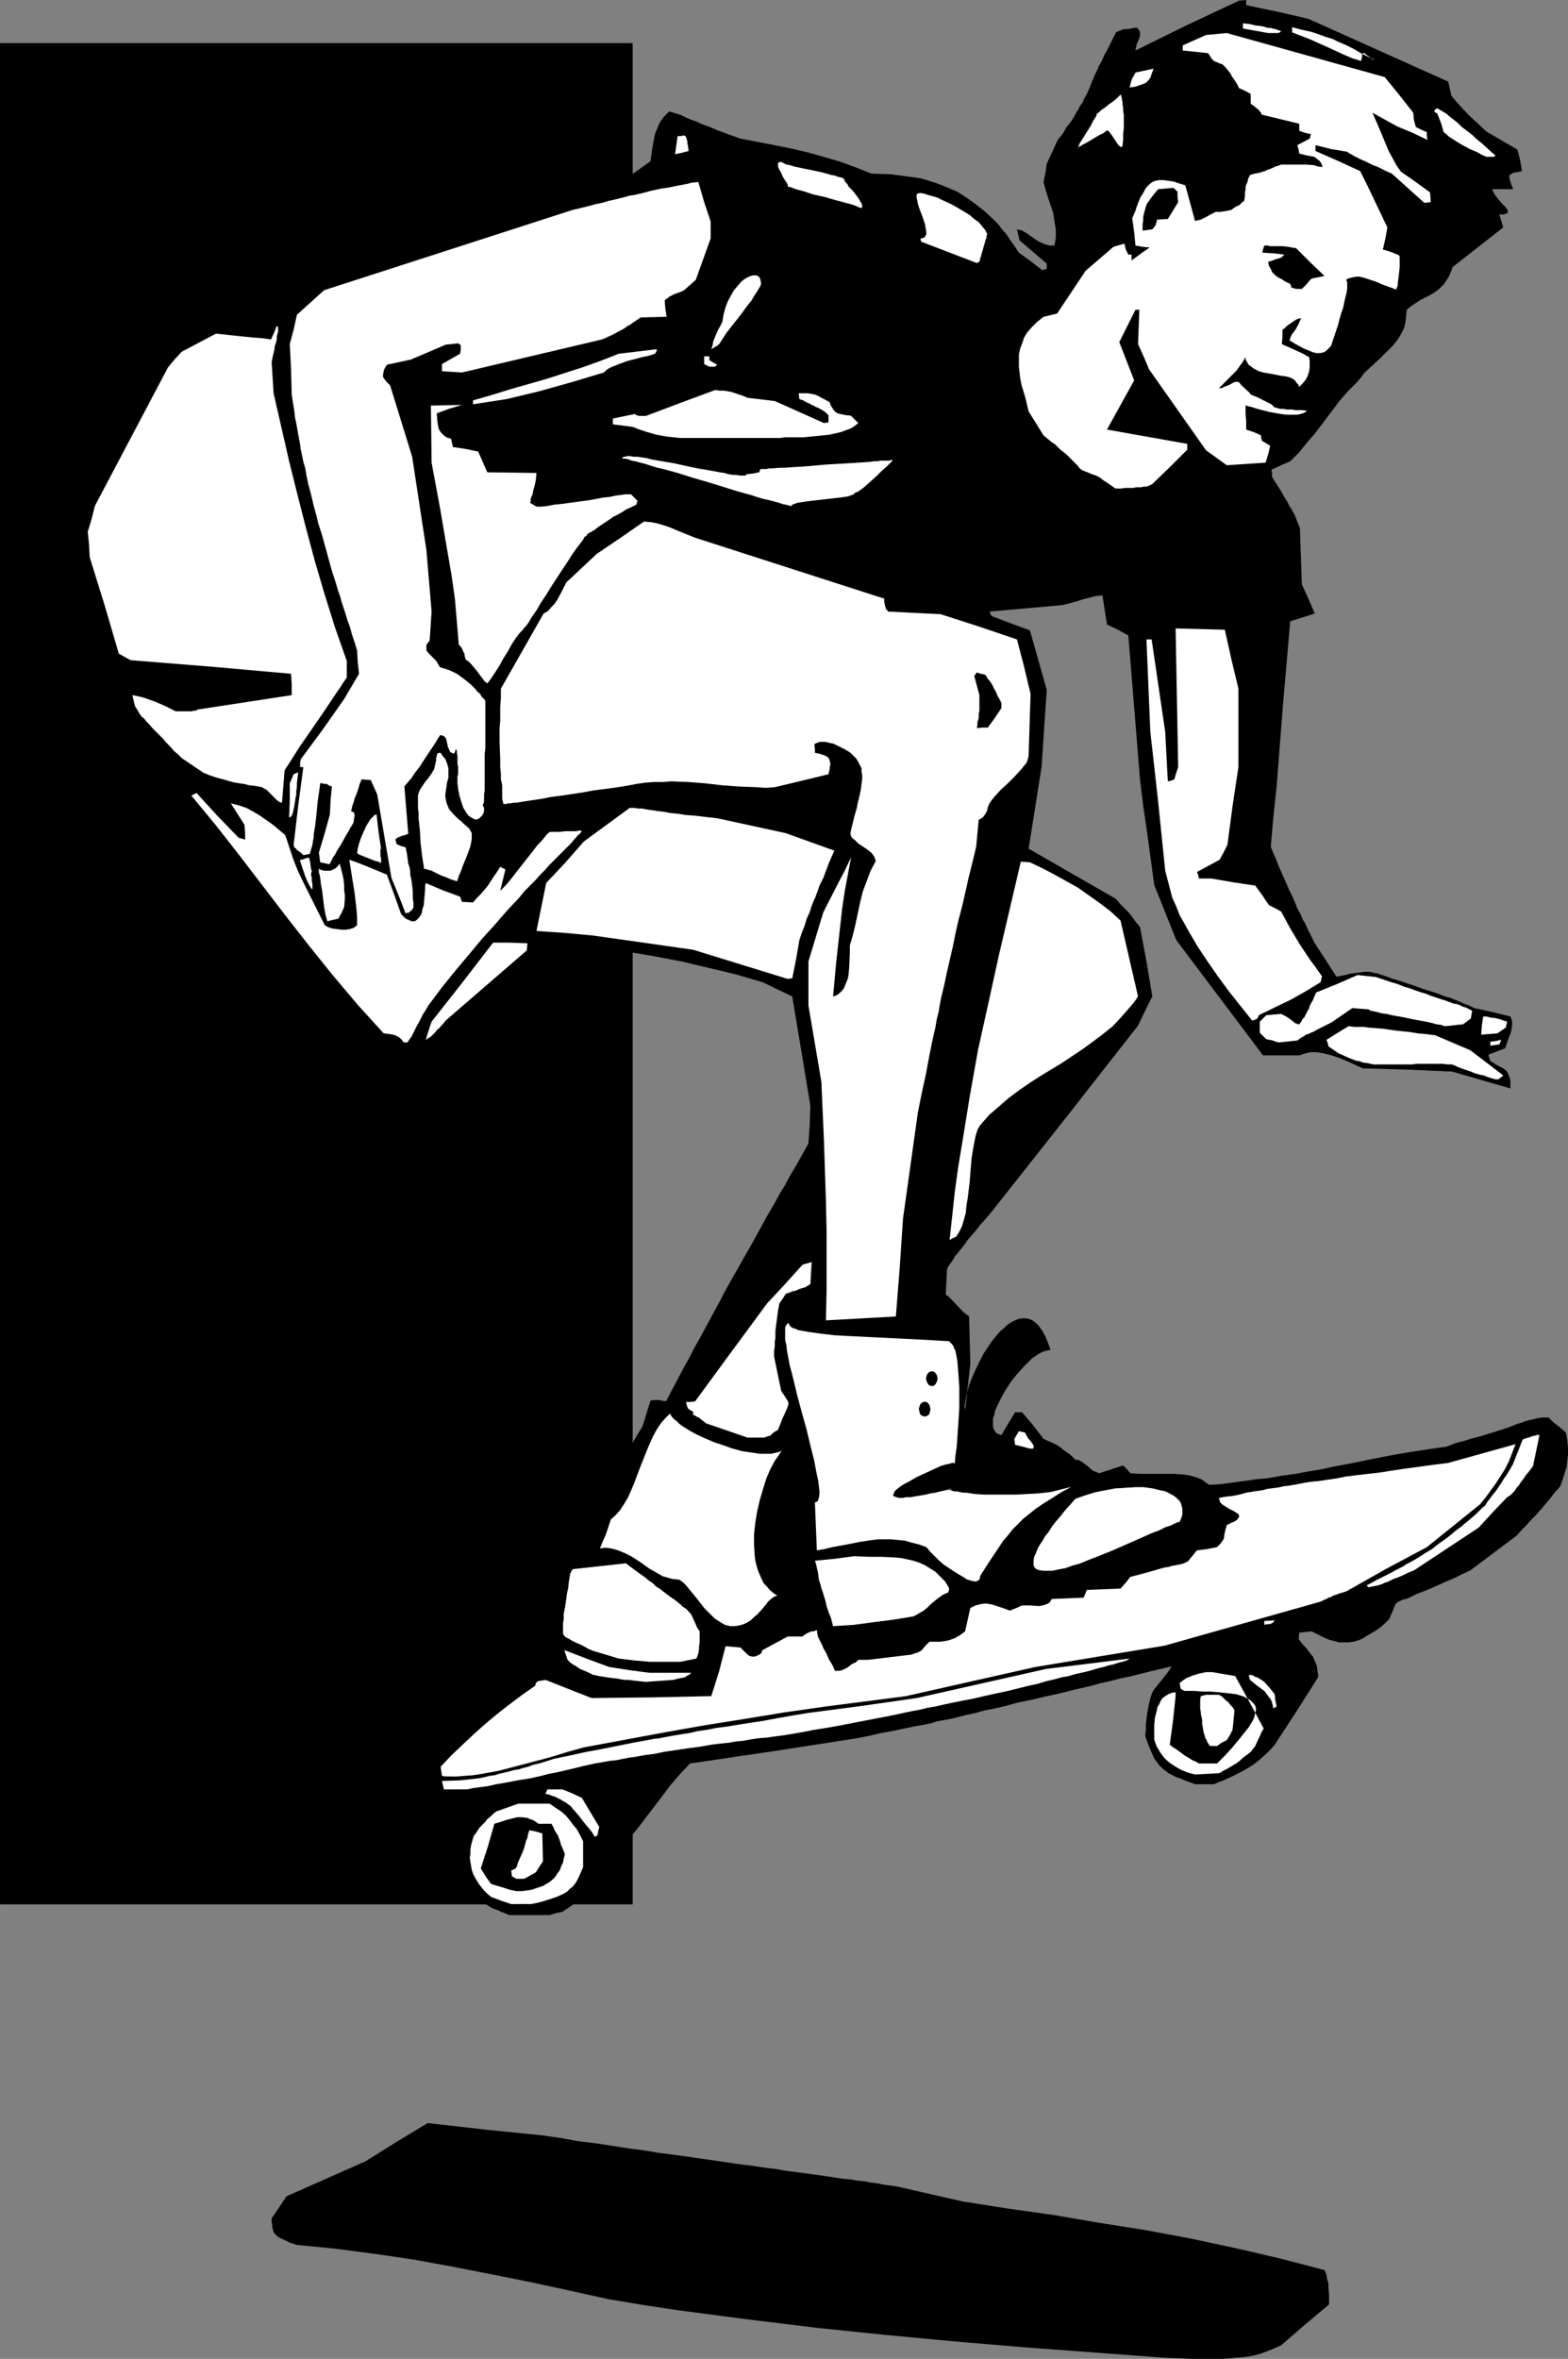 <?xml version="1.0" encoding="UTF-8" standalone="no"?>
<svg
   version="1.0"
   width="103.508mm"
   height="155.668mm"
   id="svg59"
   sodipodi:docname="Skateboarding 36.wmf"
   xmlns:inkscape="http://www.inkscape.org/namespaces/inkscape"
   xmlns:sodipodi="http://sodipodi.sourceforge.net/DTD/sodipodi-0.dtd"
   xmlns="http://www.w3.org/2000/svg"
   xmlns:svg="http://www.w3.org/2000/svg">
  <rect width="100%" height="100%" fill="#808080" stroke="none"/>
  <sodipodi:namedview
     id="namedview59"
     pagecolor="#ffffff"
     bordercolor="#000000"
     borderopacity="0.25"
     inkscape:showpageshadow="2"
     inkscape:pageopacity="0.0"
     inkscape:pagecheckerboard="0"
     inkscape:deskcolor="#d1d1d1"
     inkscape:document-units="mm" />
  <defs
     id="defs1">
    <pattern
       id="WMFhbasepattern"
       patternUnits="userSpaceOnUse"
       width="6"
       height="6"
       x="0"
       y="0" />
  </defs>
  <path
     style="fill:#000000;fill-opacity:1;fill-rule:evenodd;stroke:#000000;stroke-width:0.162px;stroke-linecap:round;stroke-linejoin:round;stroke-miterlimit:4;stroke-dasharray:none;stroke-opacity:1"
     d="M 0.081,10.827 H 157.76 V 474.916 H 0.081 Z"
     id="path1" />
  <path
     style="fill:#000000;fill-opacity:1;fill-rule:evenodd;stroke:none"
     d="m 290.075,588.03 -34.735,-2.585 -17.287,-1.454 -17.125,-1.616 -17.287,-1.778 -17.125,-2.101 -17.287,-2.262 -8.562,-1.293 -8.724,-1.454 -9.532,-2.101 -9.693,-2.101 -9.693,-1.939 -9.855,-1.939 -9.693,-1.778 -9.855,-1.454 -9.855,-1.293 -4.847,-0.485 -5.008,-0.485 -0.808,-0.323 -0.646,-0.162 -1.292,-0.646 -1.131,-0.485 -0.808,-0.485 -0.646,-0.646 -0.323,-0.485 -0.323,-1.131 v -0.646 l -0.162,-0.646 v -0.97 l 1.777,-2.585 1.939,-2.909 9.855,-4.363 9.855,-4.363 7.755,-4.848 7.755,-4.686 14.217,1.616 14.379,1.454 4.524,0.646 4.362,0.808 4.2,0.485 4.2,0.646 4.039,0.646 3.877,0.485 3.877,0.646 3.716,0.485 3.554,0.485 3.393,0.485 3.393,0.485 3.231,0.485 3.231,0.485 2.908,0.323 3.07,0.485 2.746,0.323 2.746,0.485 2.585,0.323 2.423,0.323 2.423,0.323 2.262,0.323 2.1,0.323 2.1,0.323 1.939,0.162 1.777,0.323 1.777,0.162 1.616,0.323 1.454,0.162 1.454,0.323 1.292,0.162 1.131,0.162 1.131,0.162 16.317,3.717 11.309,1.778 11.471,1.616 11.309,1.939 11.309,1.778 11.309,2.101 11.309,2.424 5.654,1.293 5.493,1.293 5.654,1.454 5.493,1.454 0.485,1.131 0.162,1.131 0.323,0.97 v 0.97 l 0.162,1.939 v 2.424 l -5.978,5.009 -5.978,5.171 -1.777,0.808 -1.616,0.646 -1.777,0.646 -1.777,0.485 -1.939,0.323 -1.777,0.162 -3.877,0.323 h -3.716 -3.877 l -3.716,-0.162 z"
     id="path2" />
  <path
     style="fill:#000000;fill-opacity:1;fill-rule:evenodd;stroke:none"
     d="m 127.064,477.663 -0.808,-0.323 -0.646,-0.323 -0.646,-0.162 -0.485,-0.323 -0.969,-0.323 -0.808,-0.323 -1.292,-0.808 -0.646,-0.323 -0.969,-0.646 -3.393,-4.04 -0.646,-1.939 -0.808,-2.101 v -5.332 l 0.485,-1.454 0.646,-1.293 1.131,-2.909 1.292,-2.747 0.646,-1.293 0.646,-1.293 -7.755,0.162 -3.07,-1.778 -0.646,-0.808 -0.485,-0.808 -0.485,-0.646 -0.323,-0.646 -0.646,-1.131 -0.162,-1.131 -0.162,-1.131 0.162,-0.485 0.162,-0.646 0.162,-0.646 0.323,-0.808 0.485,-0.808 0.323,-0.97 3.07,-3.07 3.07,-3.07 6.301,-5.979 6.462,-5.817 6.624,-5.656 0.969,-6.302 1.292,-1.131 1.292,-1.131 1.616,-8.726 1.616,-8.564 1.777,-1.131 1.454,-0.97 1.292,-0.808 1.131,-0.808 0.969,-0.485 0.808,-0.485 0.646,-0.485 0.646,-0.323 0.323,-0.323 0.485,-0.323 0.323,-0.485 0.646,-0.646 -0.162,-0.97 v -0.97 l -0.162,-0.485 v -0.646 l 0.162,-0.97 0.162,-1.131 1.777,-4.686 1.777,-4.686 6.301,-10.503 1.939,-6.302 0.646,-0.162 h 0.646 0.485 0.485 l 0.646,0.162 0.969,0.162 1.616,-3.07 1.454,-2.747 1.454,-2.747 1.454,-2.585 1.131,-2.262 1.292,-2.262 1.131,-2.101 1.131,-2.101 0.969,-1.778 0.969,-1.778 0.969,-1.778 0.808,-1.616 1.777,-3.232 1.777,-3.07 1.616,-2.909 1.777,-3.07 1.777,-3.232 0.969,-1.778 0.969,-1.778 1.131,-1.939 1.131,-1.939 1.131,-2.101 1.292,-2.101 1.292,-2.424 1.454,-2.424 1.454,-2.585 1.616,-2.909 0.323,-4.686 0.162,-4.686 -2.262,-13.735 -2.262,-13.574 -3.716,-1.778 -3.716,-1.778 -6.624,-1.939 -6.785,-1.616 -6.785,-1.616 -6.785,-1.293 -6.785,-1.131 -6.947,-0.808 -6.947,-0.485 h -3.393 l -3.554,-0.162 -2.423,2.909 -2.423,2.747 -2.746,2.424 -2.585,2.424 -2.746,2.262 -5.816,4.525 -1.454,1.131 -1.616,1.131 -10.34,12.766 -0.808,0.323 -0.646,0.323 -0.646,0.162 -0.485,0.162 h -0.485 l -0.323,-0.162 -0.323,-0.162 -0.323,-0.323 -0.162,-0.323 -0.162,-0.323 -0.323,-0.97 -0.323,-1.131 -0.323,-1.454 -0.646,-0.808 -0.485,-0.646 -0.969,-1.293 -1.939,-2.262 -0.485,-0.485 -0.646,-0.646 -0.646,-0.808 -0.808,-0.808 -0.808,-0.808 -0.969,-1.131 -1.131,-1.131 -1.292,-1.454 -2.746,-3.232 -2.423,-3.232 -2.423,-3.07 -2.423,-2.909 -2.1,-2.747 -2.1,-2.585 -1.939,-2.424 -1.939,-2.424 -1.777,-2.262 -1.616,-2.101 -1.616,-2.101 -1.616,-1.939 -1.454,-1.939 -1.292,-1.616 -1.292,-1.616 -1.131,-1.616 -1.292,-1.616 -1.131,-1.293 -0.969,-1.293 -0.969,-1.293 -1.939,-2.424 -1.616,-2.101 -1.616,-1.939 -1.454,-1.778 -1.292,-1.778 -1.454,-1.616 -6.301,-9.372 -6.462,-9.211 -3.231,-10.18 -3.231,-10.18 -2.908,-10.18 -2.908,-10.342 0.485,-10.18 4.524,-8.888 4.524,-8.726 0.969,-1.939 0.969,-1.616 0.808,-1.778 0.969,-1.454 0.646,-1.454 0.808,-1.293 0.646,-1.131 0.646,-1.131 0.485,-1.131 0.485,-0.97 0.485,-0.97 0.485,-0.808 0.323,-0.646 0.485,-0.646 0.646,-1.131 0.485,-0.97 0.485,-0.808 0.485,-0.646 0.323,-0.646 1.131,-1.616 4.039,-2.424 4.039,-2.262 4.2,-2.262 4.362,-1.939 4.2,-1.778 4.362,-1.939 8.724,-3.555 2.262,-1.778 2.908,-0.485 3.07,-0.646 5.816,-1.616 5.978,-1.939 5.978,-1.939 5.816,-2.262 5.654,-2.101 5.816,-2.262 5.654,-2.262 16.156,-4.525 16.156,-4.525 6.139,-4.363 0.485,-3.393 0.323,-1.778 0.323,-1.616 0.646,-1.616 0.646,-1.454 0.485,-0.646 0.485,-0.646 0.646,-0.646 0.646,-0.646 1.616,0.485 1.454,0.485 1.292,0.646 1.616,0.646 0.485,0.162 0.485,0.162 0.969,0.485 1.292,0.485 1.292,0.485 1.454,0.646 1.777,0.646 1.777,0.646 2.262,0.808 4.2,0.808 4.2,0.808 4.039,0.808 4.2,0.97 4.039,1.131 3.877,1.131 4.039,1.454 4.039,1.616 4.847,0.162 2.423,0.323 2.423,0.323 2.423,0.323 2.262,0.646 2.423,0.808 2.423,0.97 2.262,0.97 2.262,1.454 2.262,1.616 2.262,1.778 2.262,2.101 1.131,1.131 0.969,1.293 1.131,1.293 0.969,1.454 1.131,1.616 0.969,1.454 2.908,2.101 1.454,1.131 1.454,1.131 0.646,-0.162 0.485,-0.162 v -1.293 l -3.393,-2.909 -3.393,-2.909 -0.646,-2.747 1.292,0.323 1.131,0.646 1.131,0.808 1.131,0.808 1.131,0.646 1.131,0.485 1.131,0.323 h 0.646 0.646 l 0.162,-0.97 0.162,-0.97 v -2.101 l -0.323,-1.939 -0.323,-2.101 -1.292,-3.878 -0.646,-2.101 -0.485,-1.778 0.485,-2.262 0.323,-2.262 2.746,-5.979 0.646,-0.808 0.646,-0.808 0.485,-0.808 0.323,-0.646 0.808,-0.97 0.808,-1.131 0.646,-1.131 0.323,-0.646 0.485,-0.646 0.323,-0.808 0.646,-0.808 0.485,-1.131 0.646,-1.131 0.646,-1.454 0.485,-1.293 0.485,-1.131 0.485,-1.131 0.485,-0.97 0.323,-0.808 0.808,-1.454 0.646,-1.454 0.808,-1.454 0.485,-0.97 0.485,-0.97 0.485,-0.97 0.646,-1.293 0.646,-0.323 0.485,-0.162 0.323,-0.162 0.646,-0.162 h 0.808 l 0.969,-0.162 0.646,-0.162 h 0.808 l 0.162,0.323 0.323,0.323 0.162,0.485 v 0.808 l -0.162,0.646 -0.323,0.808 -0.323,0.646 -0.162,0.808 -0.162,0.808 L 296.053,6.302 309.139,0.162 310.916,0 v 1.293 l 7.755,1.616 7.755,1.778 34.896,15.674 0.808,3.555 2.1,2.424 2.1,2.262 2.262,2.101 2.262,2.101 3.877,2.262 3.877,2.262 0.646,2.585 0.485,2.747 -0.646,0.162 -0.646,0.162 h -0.485 l -0.485,0.162 -0.323,0.162 -0.162,0.162 -0.323,0.162 -0.162,0.485 0.162,0.323 v 0.485 l 0.162,0.323 0.162,0.646 0.323,0.646 0.162,0.646 h -5.17 l 0.162,0.485 0.323,0.646 0.808,1.131 0.969,1.131 0.969,0.97 0.323,0.485 0.323,0.323 v 0.323 0.323 l -0.162,0.162 -0.323,0.162 -0.646,0.162 h -0.969 l 0.485,1.616 0.485,1.616 -12.601,9.857 -0.485,1.293 -0.485,1.131 -0.646,0.97 -0.485,0.808 -0.646,0.646 -0.646,0.646 -1.292,0.97 -1.454,0.808 -1.616,0.808 -0.808,0.485 -0.969,0.646 -0.969,0.646 -0.969,0.808 -0.162,1.616 -0.162,1.454 -0.323,1.454 -0.646,1.293 -0.646,1.131 -0.808,1.131 -0.808,0.97 -0.969,0.97 -1.939,1.939 -2.1,1.939 -2.1,1.939 -0.808,1.131 -0.969,1.131 -1.131,1.131 -1.131,1.131 -2.1,2.424 -1.939,2.585 -1.939,2.585 -2.1,2.747 -2.1,2.424 -1.939,2.424 -1.131,1.131 -1.131,1.131 -1.131,0.485 -1.131,0.485 -2.423,1.131 0.162,0.808 v 0.97 l 0.969,1.616 0.969,1.454 0.646,1.131 0.646,1.131 0.646,0.97 0.323,0.808 0.485,0.646 0.323,0.646 0.646,1.131 0.808,2.101 0.485,1.131 0.485,14.058 1.616,3.555 1.616,3.717 -3.07,0.97 -3.07,0.97 -1.777,20.522 -1.616,20.684 -0.808,7.595 -0.646,7.433 0.646,1.616 0.646,1.454 0.485,1.293 0.485,1.131 1.939,4.363 0.485,1.131 0.646,1.293 0.646,1.454 0.646,1.616 0.969,1.778 0.323,0.97 0.646,0.97 0.485,1.131 0.646,1.293 0.646,1.293 0.646,1.293 2.746,4.201 2.585,4.04 h 0.646 l 0.646,-0.162 0.969,-0.162 1.131,-0.323 1.131,-0.162 1.292,-0.162 1.292,-0.162 h 1.292 l 2.1,0.485 1.939,0.646 1.777,0.646 1.616,0.485 1.454,0.485 1.454,0.485 1.454,0.485 1.292,0.485 0.969,0.323 1.131,0.323 0.969,0.323 0.969,0.323 1.616,0.646 1.292,0.323 1.131,0.485 0.808,0.323 0.808,0.323 0.646,0.323 1.292,0.485 1.292,0.646 4.524,0.97 4.524,1.131 0.323,0.808 0.162,0.97 -0.162,1.131 -0.162,0.97 -0.808,2.101 -0.323,0.97 -0.323,0.97 -2.1,0.808 -2.1,0.808 0.485,1.616 0.646,0.323 0.485,0.323 1.131,0.646 0.969,0.485 0.808,0.646 0.485,0.808 0.323,0.97 0.162,0.485 v 0.646 0.646 0.808 l -7.27,-2.101 -7.27,-2.101 -11.147,-0.485 -11.147,-0.323 -3.877,-1.778 -1.939,-0.808 -1.939,-0.646 -1.939,-0.485 -0.969,-0.162 -0.969,-0.162 h -1.131 l -0.969,0.162 -1.131,0.323 -0.969,0.323 h -9.047 l -10.824,-14.382 -10.824,-14.382 -5.493,-13.735 -1.777,-13.089 -0.969,-6.625 -0.808,-6.625 -1.454,-17.937 -1.454,-17.937 -2.585,-1.454 -2.746,-1.293 -1.131,-7.272 -1.616,0.162 -1.292,0.323 -1.292,0.323 -1.131,0.323 -0.969,0.323 -1.131,0.323 -1.292,0.323 -1.292,0.323 -18.094,1.616 0.162,0.646 0.323,0.485 4.685,1.778 4.847,1.778 2.1,7.433 2.1,7.433 -0.646,9.534 -0.646,9.695 -3.231,20.36 21.649,12.443 0.646,0.646 0.485,0.646 0.485,0.485 0.485,0.485 0.646,0.646 0.646,0.646 1.131,1.454 0.646,0.97 0.485,0.485 0.485,0.646 1.616,8.564 1.454,8.726 -1.777,3.555 -1.777,3.717 -18.094,23.108 -18.256,23.108 -0.808,0.97 -0.808,0.97 -1.454,1.616 -1.131,1.454 -1.131,1.293 -0.969,1.131 -0.646,0.97 -0.646,0.808 -0.646,0.808 -0.485,0.646 -0.485,0.485 -0.646,1.131 -0.808,1.131 -0.323,0.485 -0.323,0.646 -0.323,6.302 0.808,0.646 0.646,0.646 2.908,3.07 0.808,0.646 0.646,0.485 0.323,11.796 -1.292,11.473 -0.162,-0.808 0.162,-0.97 0.162,-0.97 0.162,-0.97 0.323,-1.131 0.323,-1.293 0.969,-2.424 1.292,-2.747 1.292,-2.585 1.616,-2.424 0.808,-1.131 0.808,-0.97 0.969,-1.131 0.969,-0.808 0.808,-0.808 0.969,-0.646 0.969,-0.485 0.808,-0.323 0.969,-0.162 h 0.969 l 0.808,0.162 0.808,0.323 0.808,0.646 0.808,0.808 0.808,1.131 0.808,1.454 0.646,1.616 0.646,1.778 h -0.485 l -0.646,0.162 -0.646,0.162 -0.646,0.323 -0.646,0.323 -0.646,0.485 -0.808,0.485 -0.646,0.646 -1.454,1.454 -1.616,1.778 -1.454,1.778 -1.292,1.939 -1.131,1.939 -0.969,1.939 -0.808,1.778 -0.162,0.97 -0.323,0.808 v 0.808 0.646 0.646 l 0.162,0.646 0.323,0.485 0.323,0.485 0.646,0.323 0.646,0.162 3.393,-5.656 h 1.777 l 2.746,3.232 2.585,3.393 1.454,0.646 1.454,0.646 1.292,0.808 0.969,0.808 0.969,0.646 0.808,0.646 0.646,0.646 0.323,0.323 0.969,0.162 0.808,0.485 0.646,0.485 0.646,0.485 1.292,1.131 0.808,0.323 0.808,0.323 5.978,-1.939 0.969,0.97 0.808,0.97 2.585,0.162 h 2.746 5.493 l 2.423,0.162 1.292,0.162 1.131,0.323 1.131,0.323 1.131,0.485 0.808,0.646 0.969,0.646 2.585,-0.162 2.585,-0.323 2.423,-0.323 2.262,-0.323 2.262,-0.323 2.1,-0.162 1.939,-0.323 1.777,-0.323 3.554,-0.485 3.393,-0.646 3.07,-0.485 2.908,-0.646 5.978,-1.131 3.07,-0.646 3.231,-0.646 3.393,-0.646 1.939,-0.323 1.939,-0.323 2.1,-0.323 2.1,-0.323 2.262,-0.323 2.262,-0.323 0.485,-0.162 0.808,-0.323 0.808,-0.323 1.131,-0.323 1.292,-0.323 1.454,-0.485 3.07,-0.808 3.07,-0.97 3.07,-0.97 1.292,-0.485 1.131,-0.485 1.131,-0.323 0.808,-0.323 1.131,-0.323 0.808,-0.162 0.646,-0.162 0.646,-0.162 1.131,-0.162 h 1.616 l 1.292,1.293 0.646,0.485 0.646,0.485 0.969,0.808 0.485,0.485 0.323,0.323 0.323,1.939 0.162,1.778 v 1.616 l -0.162,1.454 -0.162,1.616 -0.485,1.454 -0.485,1.616 -0.646,1.778 -0.646,0.808 -0.646,0.646 -0.969,1.293 -1.777,2.101 -0.485,0.646 -0.646,0.646 -0.646,0.808 -0.808,0.808 -0.808,0.808 -0.969,1.131 -1.131,1.131 -1.292,1.454 -5.816,4.363 -5.816,4.363 -2.1,0.97 -1.939,0.97 -1.939,0.808 -1.777,0.808 -1.454,0.646 -1.454,0.646 -1.292,0.485 -1.292,0.485 -0.969,0.485 -0.969,0.485 -0.808,0.323 -0.808,0.162 -0.646,0.323 -0.485,0.162 -0.323,0.323 -0.323,0.162 -1.616,3.878 -1.131,1.131 -1.131,0.97 -1.131,0.808 -1.131,0.646 -1.131,0.646 -0.969,0.646 -1.131,0.485 -1.131,0.323 -1.292,0.162 h -1.131 -1.292 l -1.131,-0.323 -1.292,-0.323 -1.454,-0.646 -1.292,-0.646 -1.616,-0.808 -1.454,0.162 -1.616,0.162 -0.162,1.616 0.969,1.293 0.969,0.97 0.808,1.131 0.808,0.97 0.485,1.131 0.485,1.131 0.162,1.293 0.162,0.808 v 0.808 l -5.331,8.403 -5.493,8.403 -0.969,1.131 -0.808,0.808 -1.777,1.616 -1.616,1.293 -1.777,1.131 -1.777,0.97 -1.939,0.97 -2.1,0.97 -1.292,0.485 -1.131,0.485 h -4.685 l -1.292,-0.485 -1.292,-0.485 -1.131,-0.485 -0.969,-0.323 -0.969,-0.485 -0.969,-0.485 -0.808,-0.646 -0.646,-0.485 -0.808,-0.808 -0.485,-0.646 -0.646,-0.808 -0.485,-0.97 -0.485,-1.131 -0.485,-1.131 -0.485,-1.293 -0.485,-1.454 0.162,-1.616 v -1.293 l 0.323,-2.585 0.485,-2.585 0.323,-1.293 0.485,-1.454 0.646,-0.97 0.808,-0.97 1.292,-1.616 1.131,-1.454 0.969,-1.454 -2.746,0.646 -2.746,0.646 -2.585,0.646 -2.585,0.646 -2.423,0.485 -2.423,0.646 -2.262,0.485 -2.262,0.646 -4.2,0.97 -3.877,0.97 -3.716,0.808 -3.393,0.808 -3.231,0.646 -2.908,0.808 -2.746,0.646 -2.585,0.485 -2.262,0.646 -2.262,0.485 -1.939,0.485 -1.939,0.485 -1.777,0.323 -1.777,0.323 -1.454,0.485 -1.616,0.323 -2.746,0.485 -5.331,1.131 -2.746,0.485 -2.746,0.646 -1.616,0.323 -1.616,0.323 -20.841,3.232 -20.841,3.07 -2.423,2.585 -2.262,2.585 -4.039,5.333 -4.2,5.494 -2.1,2.585 -2.1,2.747 -0.646,1.131 -0.646,1.131 -0.485,0.97 -0.323,0.97 -0.485,0.646 -0.323,0.646 -0.323,0.646 -0.162,0.485 -0.485,0.808 -0.969,1.293 -0.646,0.808 -4.685,3.07 -4.524,3.07 -1.616,0.323 -1.616,0.485 z"
     id="path3" />
  <path
     style="fill:#ffffff;fill-opacity:1;fill-rule:evenodd;stroke:none"
     d="m 127.549,474.916 -2.423,-0.808 -2.585,-0.97 -0.969,-0.808 -0.808,-0.808 -0.646,-0.808 -0.646,-0.808 -0.485,-0.808 -0.485,-0.808 -0.485,-0.97 -0.323,-0.97 -0.162,-0.97 -0.162,-0.97 -0.162,-0.97 0.162,-1.131 v -0.97 l 0.162,-1.131 0.323,-1.131 0.323,-1.131 0.646,-0.808 0.485,-0.808 0.485,-0.646 0.485,-0.485 0.485,-0.485 0.323,-0.323 0.485,-0.646 1.131,-0.97 0.485,-0.485 0.646,-0.485 2.746,-0.97 2.746,-0.97 h 7.755 l 1.454,0.97 1.454,0.97 1.131,0.97 0.969,1.131 0.808,1.131 0.969,1.131 0.808,1.454 0.808,1.616 v 6.464 l -0.485,1.131 -0.485,1.131 -0.485,0.97 -0.485,0.808 -0.646,0.808 -0.808,0.646 -0.646,0.646 -0.808,0.485 -1.777,0.808 -1.939,0.646 -2.1,0.646 -2.262,0.485 z"
     id="path4" />
  <path
     style="fill:#000000;fill-opacity:1;fill-rule:evenodd;stroke:none"
     d="m 128.841,471.684 -1.616,-0.323 -1.454,-0.485 -3.231,-0.97 -1.292,-1.778 -1.292,-2.101 1.777,-5.494 1.616,-5.656 1.616,-0.485 1.454,-0.485 1.292,-0.323 1.292,-0.323 h 1.292 l 1.292,0.162 0.646,0.323 0.646,0.162 0.808,0.485 0.646,0.485 h 3.231 l 0.485,0.808 0.323,0.808 0.808,1.293 0.323,0.808 0.323,0.97 0.162,0.646 0.323,0.646 0.323,0.808 0.323,0.808 -0.323,1.131 -0.162,0.97 -0.485,0.97 -0.323,0.97 -0.646,0.808 -0.485,0.808 -0.646,0.646 -0.808,0.646 -0.808,0.485 -0.808,0.485 -0.969,0.323 -0.969,0.323 -0.969,0.323 -1.131,0.162 -1.292,0.162 z"
     id="path5" />
  <path
     style="fill:#ffffff;fill-opacity:1;fill-rule:evenodd;stroke:none"
     d="m 128.841,468.614 -1.131,-0.646 -0.162,-1.454 0.485,-0.162 0.646,-0.323 0.323,-0.646 0.162,-0.646 0.485,-1.131 0.808,-1.778 0.323,-0.97 0.323,-1.131 0.162,-0.646 0.323,-0.646 0.162,-0.97 0.323,-0.97 1.616,0.323 1.616,0.485 0.162,6.948 -0.969,1.454 -0.808,1.293 -1.454,0.808 -1.454,0.808 z"
     id="path6" />
  <path
     style="fill:#ffffff;fill-opacity:1;fill-rule:evenodd;stroke:none"
     d="m 148.39,458.111 -0.808,-1.293 -0.808,-0.97 -0.808,-0.97 -0.646,-0.808 -0.485,-0.646 -0.485,-0.646 -0.485,-0.485 -0.323,-0.485 -0.646,-0.646 -0.485,-0.646 -0.646,-0.485 -0.646,-0.485 -0.646,-0.323 -0.485,-0.323 -0.969,-0.485 -0.646,-0.323 -0.646,-0.162 -0.646,-0.323 -0.969,-0.162 0.162,-0.485 0.323,-0.646 h 3.716 l 2.423,0.97 2.423,1.131 4.362,7.272 -0.162,0.646 -0.162,0.646 v 0.323 l -0.162,0.323 -0.162,0.323 z"
     id="path7" />
  <path
     style="fill:#ffffff;fill-opacity:1;fill-rule:evenodd;stroke:none"
     d="m 110.747,446.315 -0.485,-2.101 4.524,-0.162 4.524,-0.485 1.616,-0.323 1.292,-0.323 1.292,-0.162 0.969,-0.323 2.1,-0.485 1.777,-0.485 1.131,-0.162 0.969,-0.323 1.292,-0.323 1.292,-0.485 1.454,-0.323 1.616,-0.485 1.939,-0.646 2.262,-0.485 1.616,-0.323 1.454,-0.323 2.908,-0.646 2.746,-0.485 2.423,-0.485 4.847,-0.97 2.423,-0.485 2.746,-0.485 1.616,-0.323 1.454,-0.162 1.616,-0.323 1.777,-0.323 1.939,-0.323 2.1,-0.323 2.1,-0.485 2.262,-0.323 2.423,-0.485 2.585,-0.323 2.908,-0.485 3.07,-0.485 3.231,-0.485 3.393,-0.646 3.716,-0.646 3.877,-0.646 13.571,-1.778 13.571,-1.939 32.311,-7.272 10.501,-1.293 10.34,-1.293 -0.485,0.323 -0.323,0.162 -0.485,0.162 -0.485,0.162 -0.808,0.162 -0.969,0.323 -0.485,0.162 -0.808,0.162 -0.646,0.162 -0.969,0.323 -0.808,0.162 -1.131,0.323 -1.131,0.323 -1.131,0.323 -1.454,0.323 -1.454,0.323 -1.616,0.485 -1.777,0.323 -1.777,0.485 -2.1,0.485 -2.1,0.646 -2.262,0.485 -2.585,0.646 -2.585,0.646 -3.07,0.646 -2.908,0.646 -2.746,0.646 -2.585,0.485 -2.423,0.485 -2.262,0.485 -2.1,0.485 -1.939,0.323 -1.939,0.485 -1.777,0.323 -1.616,0.323 -1.454,0.323 -3.07,0.646 -2.585,0.485 -10.017,1.939 -2.746,0.485 -3.07,0.485 -1.616,0.323 -1.777,0.323 -1.777,0.323 -1.939,0.323 -2.423,0.323 -2.262,0.323 -2.1,0.162 -2.1,0.323 -1.777,0.323 -1.777,0.162 -1.777,0.323 -1.616,0.162 -1.454,0.162 -1.292,0.162 -2.746,0.485 -2.423,0.323 -2.262,0.323 -4.362,0.646 -2.262,0.485 -2.423,0.323 -2.746,0.485 -1.292,0.162 -1.616,0.323 -1.616,0.323 -1.616,0.162 -1.777,0.323 -1.939,0.323 -1.454,0.323 -1.454,0.323 -1.292,0.323 -1.292,0.323 -2.1,0.485 -2.1,0.485 -1.777,0.323 -1.777,0.485 -2.908,0.646 -3.07,0.485 -1.616,0.323 -1.777,0.323 -1.939,0.323 -2.1,0.485 -2.423,0.323 -1.292,0.162 -1.454,0.323 z"
     id="path8" />
  <path
     style="fill:#ffffff;fill-opacity:1;fill-rule:evenodd;stroke:none"
     d="m 111.555,443.083 h -0.485 l -0.808,-0.162 -0.323,-2.262 2.746,-2.909 2.908,-2.747 2.746,-2.585 2.908,-2.585 2.908,-2.424 2.908,-2.262 3.231,-2.424 3.231,-2.262 0.162,-0.646 0.485,-0.485 0.969,-0.162 0.969,-0.162 11.471,4.525 14.863,-0.162 15.025,-0.323 1.939,-6.14 1.616,-6.302 3.716,0.323 0.646,0.646 0.646,0.646 0.485,0.485 0.485,0.323 0.646,0.162 h 0.646 l 0.808,-0.323 0.323,-0.162 0.485,-0.323 0.323,-0.808 6.301,-3.393 h 3.716 l 0.323,-0.323 0.485,-0.323 0.646,-0.323 0.323,-0.162 0.485,-0.162 h 0.485 l 0.808,-0.323 0.162,1.131 0.162,0.646 0.162,0.323 0.485,0.97 0.323,0.646 0.323,0.808 0.485,0.808 0.485,0.97 0.485,1.131 0.808,1.293 0.646,1.454 h 0.969 l 0.808,-0.162 0.646,-0.323 0.646,-0.323 1.292,-0.97 0.808,-0.323 0.646,-0.646 h 2.423 l 5.331,-0.646 5.493,-0.646 0.808,-0.323 0.646,-0.162 0.646,-0.323 0.485,-0.323 0.808,-0.97 0.485,-0.485 0.646,-0.646 h 2.746 l 1.131,-0.162 0.808,-0.162 0.969,-0.323 0.808,-0.323 1.131,-0.646 0.646,-0.485 0.646,-0.485 0.646,-2.909 0.646,-2.909 0.646,-0.323 0.646,-0.323 1.292,-0.323 1.131,-0.162 1.292,0.162 1.131,0.323 2.423,0.808 1.292,0.485 1.616,-0.646 1.454,-0.646 h 0.969 0.969 l 2.262,0.162 0.969,-0.162 0.969,-0.323 0.323,-0.162 0.485,-0.323 0.162,-0.323 0.323,-0.485 7.916,-0.323 0.808,-1.939 4.2,-0.162 4.2,-0.162 1.292,-1.454 1.131,-1.454 3.716,-0.97 3.393,-0.97 1.131,-0.323 0.646,-0.162 h 0.485 l 0.969,-0.323 0.969,-0.162 1.616,-0.323 0.808,-0.323 0.646,-0.323 2.262,-2.747 2.585,-0.323 2.423,-0.485 0.485,-0.485 0.323,-0.323 0.485,-0.646 0.323,-0.485 0.162,-0.485 v -0.485 l 0.162,-0.646 0.162,-0.808 0.162,-0.485 0.162,-0.646 0.646,-0.323 0.646,-0.323 0.485,-0.162 0.485,-0.323 0.323,-0.162 0.162,-0.323 0.323,-0.323 v -0.485 l -0.162,-0.323 -0.485,-0.323 -0.485,-0.323 -1.292,-0.646 -1.292,-0.808 -0.485,-0.323 -0.485,-0.485 -0.162,-0.485 -0.162,-0.646 1.777,-0.323 1.616,-0.162 1.616,-0.323 1.777,-0.485 1.939,-0.323 2.262,-0.323 1.131,-0.323 1.292,-0.162 1.292,-0.162 1.454,-0.323 1.454,-0.162 1.777,-0.323 1.616,-0.323 1.939,-0.323 1.939,-0.162 2.1,-0.323 2.262,-0.323 2.423,-0.485 2.585,-0.323 2.746,-0.323 2.908,-0.323 3.07,-0.485 3.231,-0.485 3.554,-0.485 3.554,-0.485 3.877,-0.485 16.802,-4.686 -0.808,2.101 -0.808,2.101 -0.969,1.939 -1.131,1.778 -1.131,1.778 -1.292,1.778 -1.292,1.778 -1.454,1.778 -13.248,10.665 -10.017,5.333 -10.017,5.656 -0.969,0.323 -0.646,0.162 -0.808,0.323 -0.485,0.162 -0.485,0.162 -0.485,0.323 -0.646,0.162 -0.485,0.323 -0.485,0.162 -0.969,0.485 -38.935,10.988 -32.311,5.333 -32.311,7.272 -10.017,1.293 -10.017,1.293 -10.178,1.454 -9.855,1.616 -10.178,1.616 -10.017,1.778 -20.033,3.717 -4.039,1.131 -4.2,1.293 -8.562,2.262 -4.362,1.131 -4.362,0.808 -2.1,0.323 -2.1,0.162 -2.1,0.162 z"
     id="path9" />
  <path
     style="fill:#ffffff;fill-opacity:1;fill-rule:evenodd;stroke:none"
     d="m 298.153,442.598 -1.777,-0.485 -1.616,-0.646 -1.454,-0.808 -1.454,-0.97 -1.292,-1.131 -0.969,-1.293 -0.969,-1.616 -0.323,-0.808 -0.323,-0.97 v -1.616 -1.939 l 0.162,-1.778 0.485,-1.939 0.162,-0.808 0.485,-0.808 0.323,-0.808 0.485,-0.646 0.646,-0.485 0.808,-0.485 0.808,-0.323 0.969,-0.162 v 0.97 l -0.646,6.14 -0.808,5.979 0.808,0.646 0.808,0.485 0.646,0.485 0.485,0.323 0.808,0.646 0.808,0.485 1.292,0.808 0.808,0.323 0.808,0.485 h 4.524 l 1.939,-1.939 1.777,-1.939 1.616,-1.939 1.292,-1.616 1.292,-1.616 0.485,-0.808 0.485,-0.808 0.323,-0.646 0.162,-0.646 0.162,-0.646 0.162,-0.646 v -0.646 l -0.162,-0.485 -0.323,-0.485 -0.485,-0.485 -0.485,-0.485 -0.646,-0.323 -0.808,-0.485 -0.969,-0.323 -1.131,-0.323 -1.292,-0.162 -1.454,-0.162 -1.616,-0.162 -1.939,-0.162 h -1.939 l -2.1,-0.162 h -2.423 l -0.646,-0.323 -0.323,-0.162 -0.162,-0.646 v -0.323 l -0.162,-0.485 0.808,-0.646 0.969,-0.646 0.808,-0.323 0.808,-0.323 1.616,-0.485 1.616,-0.323 h 1.616 l 1.777,0.323 1.939,0.323 1.939,0.323 3.554,6.464 3.554,6.625 -0.485,0.808 -0.162,0.323 -0.162,0.485 -0.323,0.646 -0.323,0.646 -0.646,1.454 -0.485,0.646 -0.646,0.808 -0.808,0.646 -0.646,0.485 -0.646,0.485 -0.485,0.485 -0.808,0.646 -0.808,0.485 -1.616,0.97 -0.969,0.485 -0.485,0.323 -0.646,0.323 -2.908,0.162 z"
     id="path10" />
  <path
     style="fill:#ffffff;fill-opacity:1;fill-rule:evenodd;stroke:none"
     d="m 301.869,435.488 -0.323,-0.485 -0.323,-0.485 -0.162,-0.485 -0.323,-0.485 -0.162,-0.646 -0.323,-0.97 -0.162,-1.131 -0.162,-0.808 v -0.97 l -0.162,-0.808 -0.162,-0.646 v -0.485 l -0.162,-0.97 v -2.101 l 0.162,-0.97 0.646,-0.162 0.646,-0.162 h 0.485 2.746 l 0.808,0.485 0.485,0.485 0.485,0.485 0.485,0.323 0.646,0.808 0.485,0.485 0.485,0.808 -0.485,4.848 -0.646,1.293 -0.808,1.293 -1.292,0.646 -1.131,0.808 z"
     id="path11" />
  <path
     style="fill:#ffffff;fill-opacity:1;fill-rule:evenodd;stroke:none"
     d="m 317.701,426.116 -0.162,-0.808 -0.162,-0.646 -0.323,-0.808 -0.646,-0.808 -0.323,-0.485 -0.646,-0.808 -1.777,-1.293 -1.777,-1.454 -0.162,-0.485 -0.162,-0.646 0.485,-0.162 0.323,0.162 h 0.323 l 0.323,0.323 0.646,0.162 0.808,0.485 0.485,0.323 0.485,0.323 1.292,1.454 1.292,1.616 0.162,1.454 0.323,1.616 z"
     id="path12" />
  <path
     style="fill:#ffffff;fill-opacity:1;fill-rule:evenodd;stroke:none"
     d="m 161.153,419.491 -1.616,-0.162 -1.454,-0.162 -1.131,-0.162 h -1.131 l -0.969,-0.162 -0.808,-0.162 -1.454,-0.162 -1.131,-0.162 -0.969,-0.162 -1.131,-0.162 -0.646,-0.162 -0.808,-0.162 -0.646,-0.323 -0.646,-0.323 -1.131,-0.485 -0.808,-0.323 -0.646,-0.485 -1.131,-0.646 -0.646,-0.485 -0.646,-0.646 -0.808,-2.424 5.493,2.101 5.654,2.101 5.17,0.808 2.423,0.323 2.585,0.323 h 10.34 l -0.485,0.485 -0.646,0.323 -0.485,0.323 -0.808,0.162 -0.808,0.162 -0.646,0.162 -0.646,0.162 z"
     id="path13" />
  <path
     style="fill:#ffffff;fill-opacity:1;fill-rule:evenodd;stroke:none"
     d="m 162.122,414.481 -3.877,-0.323 -3.877,-0.485 -3.231,-0.97 -3.231,-0.97 -1.131,-0.485 -1.131,-0.646 -0.969,-0.485 -0.808,-0.323 -0.646,-0.323 -0.646,-0.323 -0.485,-0.323 -0.323,-0.162 -0.646,-0.323 -0.323,-0.323 -0.323,-0.485 v -1.454 -1.131 l 0.162,-1.131 v -1.293 l 0.162,-0.808 0.162,-0.808 0.162,-0.97 0.162,-1.131 0.162,-1.293 0.323,-1.454 0.162,-1.616 0.323,-1.939 0.323,-0.646 0.323,-0.485 13.248,-1.454 1.292,0.97 1.292,0.97 1.131,0.808 1.131,0.808 0.969,0.808 0.969,0.646 0.808,0.808 0.808,0.485 1.454,1.131 1.292,0.97 0.969,0.646 0.808,0.646 0.808,0.646 0.485,0.485 0.969,0.646 1.131,1.293 0.969,2.101 0.485,1.131 0.646,0.97 v 2.747 l -0.162,0.97 v 0.646 l -0.162,1.131 -0.162,0.485 -0.323,0.808 -4.039,0.808 z"
     id="path14" />
  <path
     style="fill:#ffffff;fill-opacity:1;fill-rule:evenodd;stroke:none"
     d="m 207.843,405.594 -0.485,-1.939 -0.646,-1.616 -0.485,-1.454 -0.323,-1.454 -0.323,-0.97 -0.323,-1.131 -0.323,-0.808 -0.162,-0.808 -0.485,-1.454 -0.162,-1.454 -0.323,-1.454 -0.162,-0.808 -0.323,-0.97 5.008,-0.485 4.847,-0.646 3.554,0.162 h 3.231 l 3.393,0.162 1.616,0.162 1.454,0.323 1.454,0.323 1.454,0.485 1.454,0.646 1.292,0.808 1.292,0.808 1.131,1.131 1.292,1.293 0.969,1.616 v 0.485 l -0.162,0.646 -0.808,0.323 -0.646,0.323 -1.131,0.808 -0.808,0.646 -0.969,0.808 -0.808,0.808 -0.969,0.808 -1.131,0.646 -0.808,0.485 -0.646,0.323 -5.008,0.808 -5.008,0.646 -4.847,0.646 z"
     id="path15" />
  <path
     style="fill:#ffffff;fill-opacity:1;fill-rule:evenodd;stroke:none"
     d="m 315.439,405.271 v -0.97 l 2.746,-0.162 -0.323,0.162 -0.162,0.323 -0.485,0.323 -0.646,0.162 h -0.485 z"
     id="path16" />
  <path
     style="fill:#ffffff;fill-opacity:1;fill-rule:evenodd;stroke:none"
     d="m 341.45,395.898 -0.485,-0.485 1.292,-0.646 1.131,-0.646 0.969,-0.485 0.969,-0.485 1.616,-0.808 1.454,-0.808 1.616,-0.808 0.969,-0.646 0.969,-0.485 1.131,-0.646 1.292,-0.808 1.292,-0.808 1.616,-0.97 1.616,-1.293 1.616,-1.131 1.292,-0.97 1.131,-0.97 0.808,-0.646 0.969,-0.646 0.646,-0.646 0.646,-0.485 1.131,-0.97 1.131,-0.97 0.969,-0.97 0.646,-0.646 0.646,-0.485 0.485,-0.808 0.485,-0.646 0.969,-1.293 0.808,-0.97 0.646,-0.97 0.646,-0.97 0.808,-1.293 0.485,-0.646 0.485,-0.808 0.485,-0.808 0.646,-1.131 2.423,-6.14 0.808,-0.323 0.646,-0.162 0.485,-0.162 0.323,-0.162 0.808,-0.162 0.485,-0.162 h 0.646 l -0.808,3.878 -0.808,3.878 -0.969,1.293 -0.808,0.97 -0.646,0.97 -0.646,0.808 -0.485,0.808 -0.485,0.485 -0.323,0.485 -0.323,0.485 -0.485,0.485 -0.485,0.485 -0.808,0.485 -3.554,3.717 -3.554,3.878 -16.156,10.665 -1.616,0.646 -1.292,0.646 -1.131,0.485 -0.969,0.323 -0.969,0.485 -0.646,0.323 -0.646,0.162 -0.646,0.323 -0.969,0.323 -0.808,0.162 -0.808,0.162 z"
     id="path17" />
  <path
     style="fill:#ffffff;fill-opacity:1;fill-rule:evenodd;stroke:none"
     d="m 231.107,385.88 -1.777,-0.646 -1.939,-0.485 -1.616,-0.485 -1.777,-0.162 -1.616,-0.162 h -1.616 -1.616 l -1.454,0.162 -3.231,0.485 -3.231,0.646 -1.777,0.323 -1.777,0.323 -1.939,0.485 -1.939,0.323 -0.485,-11.958 0.485,-0.162 0.323,-0.323 0.162,-0.646 0.162,-0.808 v -0.97 l -0.162,-1.293 -0.162,-1.293 -0.323,-1.454 -0.323,-1.616 -0.323,-1.778 -0.485,-1.939 -0.485,-1.939 -0.969,-4.04 -1.131,-4.04 -1.131,-4.201 -0.969,-4.04 -0.485,-1.939 -0.485,-1.778 -0.323,-1.778 -0.323,-1.616 -0.162,-1.454 -0.323,-1.454 v -1.131 -1.131 -0.808 l 0.323,-0.646 0.323,-0.323 0.323,-0.162 v 0.323 l 0.162,0.323 0.323,0.323 0.485,0.323 0.646,0.162 0.646,0.323 0.808,0.162 0.969,0.162 0.969,0.162 1.131,0.162 1.131,0.162 1.292,0.162 2.746,0.323 2.908,0.162 3.231,0.162 3.231,0.162 3.393,0.162 3.231,0.162 3.231,0.162 3.231,0.162 2.908,0.162 2.746,0.162 h 0.323 l 0.323,0.162 0.323,0.323 0.323,0.323 0.323,0.485 0.162,0.485 0.323,0.646 0.162,0.808 0.162,0.808 0.162,0.97 0.162,1.939 0.162,2.262 0.162,2.262 v 2.585 2.585 l -0.323,5.009 -0.162,2.424 -0.162,2.262 -0.323,2.262 -0.162,1.939 -0.323,-0.162 h -0.323 l -0.485,0.162 -0.646,0.162 -0.808,0.162 -0.969,0.323 -1.777,0.808 -2.1,0.97 -2.1,0.97 -1.939,1.131 -0.969,0.485 -0.808,0.485 -0.646,0.485 -0.646,0.485 -0.485,0.485 -0.162,0.485 -0.162,0.323 v 0.323 l 0.323,0.162 0.485,0.162 0.646,0.162 h 0.969 l 0.646,-0.162 h 0.646 0.646 l 0.808,-0.162 0.969,-0.162 0.969,-0.162 0.969,-0.162 1.292,-0.323 1.131,-0.162 1.292,-0.323 1.454,-0.323 1.454,-0.323 h -0.485 -0.162 l -0.162,0.162 v 0 l 0.162,0.162 h 0.323 l 0.323,0.162 0.485,0.162 h 0.646 l 0.808,0.162 0.808,0.162 h 0.808 l 2.1,0.323 2.262,0.162 h 2.585 2.585 2.908 l 2.746,-0.162 2.908,-0.162 2.908,-0.323 2.585,-0.646 2.585,-0.646 -2.423,1.293 -2.262,1.454 -2.1,1.293 -1.939,1.293 -1.616,1.293 -1.616,1.293 -1.454,1.454 -1.292,1.293 -1.131,1.454 -1.131,1.293 -1.939,2.909 -1.939,2.909 -1.939,3.07 v 0.485 l -0.162,0.323 -0.162,0.162 -0.323,0.162 -0.323,0.162 h -0.323 l -0.808,-0.162 -1.131,-0.323 -0.969,-0.646 -1.131,-0.646 -1.292,-0.808 -2.423,-1.616 -1.131,-0.97 -0.969,-0.97 -0.808,-0.808 -0.646,-0.646 -0.485,-0.646 -0.162,-0.162 z"
     id="path18" />
  <path
     style="fill:#ffffff;fill-opacity:1;fill-rule:evenodd;stroke:none"
     d="m 149.682,386.203 0.646,-1.616 0.808,-1.778 1.292,-3.878 1.131,-0.97 1.131,-1.293 0.969,-1.454 0.969,-1.616 0.808,-1.778 0.808,-1.939 1.454,-3.878 1.616,-4.04 0.808,-1.939 0.808,-1.778 0.969,-1.778 0.969,-1.454 1.131,-1.293 1.131,-1.131 0.323,0.485 0.323,0.485 0.485,0.485 0.646,0.485 0.646,0.646 0.646,0.485 1.777,1.131 1.777,0.97 2.1,0.97 2.262,0.97 2.423,0.808 2.262,0.808 2.423,0.646 2.262,0.323 2.1,0.323 h 1.777 0.969 l 0.808,-0.162 0.646,-0.162 0.646,-0.162 0.646,-0.323 0.323,-0.485 -0.485,0.646 -0.485,0.808 -1.131,1.616 -1.131,2.101 -0.969,2.262 -0.808,2.585 -0.808,2.747 -0.646,2.747 -0.485,2.909 -0.323,2.909 v 2.747 l 0.162,2.585 0.162,1.293 0.323,1.293 0.323,1.131 0.485,1.131 0.485,1.131 0.485,0.97 0.808,0.808 0.646,0.808 0.969,0.808 0.969,0.646 -0.646,0.162 -0.485,0.323 -0.646,0.485 -0.646,0.646 -0.485,0.646 -0.646,0.808 -1.454,1.616 -0.808,0.646 -0.808,0.808 -0.808,0.485 -0.969,0.485 -1.131,0.323 -1.131,0.162 h -1.131 l -1.292,-0.323 -0.808,-0.485 -0.808,-0.485 -0.969,-0.646 -0.808,-0.808 -1.777,-1.778 -1.616,-2.101 -1.454,-1.778 -0.808,-0.97 -0.646,-0.808 -0.646,-0.646 -0.646,-0.485 -0.485,-0.323 h -0.485 l -1.292,-0.162 -1.131,-0.323 -1.131,-0.323 -1.131,-0.646 -2.262,-1.293 -2.262,-1.616 -2.262,-1.454 -1.292,-0.646 -1.131,-0.485 -1.292,-0.485 -1.292,-0.323 -1.292,-0.162 z"
     id="path19" />
  <path
     style="fill:#ffffff;fill-opacity:1;fill-rule:evenodd;stroke:none"
     d="m 256.956,361.318 -1.777,-0.485 -1.939,-0.485 -0.162,-1.454 1.131,-1.939 0.646,0.162 0.808,0.162 0.323,0.485 0.323,0.646 0.323,0.485 0.323,0.323 0.485,0.646 0.323,0.485 0.162,0.323 v 0.162 l -0.162,0.485 z"
     id="path20" />
  <path
     style="fill:#ffffff;fill-opacity:1;fill-rule:evenodd;stroke:none"
     d="m 186.517,358.571 -10.34,-3.555 -0.808,-0.646 -0.646,-0.485 -0.323,-0.323 -0.485,-0.162 -0.485,-0.323 -0.485,-0.162 v -0.808 l -0.646,-0.323 -0.646,-0.485 -0.323,-0.808 -0.162,-0.808 h 1.131 l 1.131,-0.162 8.886,-12.119 9.047,-12.281 4.362,-4.686 4.524,-5.009 2.262,-0.646 -0.162,2.747 -0.162,2.747 -0.485,0.323 -0.323,0.162 -0.485,0.323 -0.646,0.162 -0.485,0.162 -0.485,0.162 -0.646,0.323 -0.808,0.162 -0.808,0.323 -0.969,0.323 -0.808,1.293 -0.808,1.131 -0.162,0.97 -0.162,0.808 -0.162,1.293 -0.323,2.424 -0.162,1.293 v 0.808 0.97 l -0.162,0.97 v 1.131 l -0.162,1.131 v 1.454 l 1.777,8.564 0.969,1.454 0.808,1.293 v 0.646 l -0.162,0.485 -0.162,0.485 -0.323,0.646 -0.323,0.808 -0.485,0.97 -0.485,1.293 -0.323,0.808 -0.323,0.808 -0.808,0.485 -0.485,0.323 -0.323,0.323 -0.323,0.323 -0.646,0.162 -0.485,0.162 -0.323,0.162 z"
     id="path21" />
  <path
     style="fill:#ffffff;fill-opacity:1;fill-rule:evenodd;stroke:none"
     d="m 206.066,329.323 0.162,-7.433 v -7.433 -7.433 l -0.162,-7.433 -0.485,-14.866 -0.323,-7.433 -0.323,-7.433 -1.616,-9.534 -1.616,-9.534 v -10.988 l 3.716,-12.281 3.554,-6.948 1.777,-3.393 1.616,-3.393 -0.808,4.201 -0.808,4.363 -0.646,4.363 -0.485,4.363 -0.969,8.726 -0.808,8.726 0.969,-0.323 0.646,-0.485 0.646,-0.646 0.485,-0.646 0.323,-0.808 0.323,-0.808 0.323,-0.808 0.162,-0.97 0.162,-1.778 0.162,-3.717 v -1.778 l 0.808,-2.747 0.646,-2.747 1.131,-5.332 0.646,-2.585 0.969,-2.585 0.969,-2.585 1.292,-2.424 -0.162,-0.485 -0.162,-0.485 -0.323,-0.485 -0.323,-0.485 -0.969,-0.808 -2.423,-1.616 -0.969,-0.97 -0.485,-0.323 -0.323,-0.485 -0.162,-0.485 v -0.485 l 0.323,-1.454 0.323,-1.293 0.323,-1.293 0.323,-1.131 0.323,-1.131 0.162,-0.97 0.485,-1.939 0.323,-1.616 0.162,-1.293 0.162,-1.131 v -1.131 l -0.162,-0.808 v -0.808 l -0.323,-0.646 -0.323,-0.646 -0.646,-1.131 -1.131,-1.131 -0.323,-0.323 -0.485,-0.323 -1.131,-0.646 -1.292,-0.646 -1.292,-0.646 -1.454,-0.323 -0.646,-0.162 h -0.646 -0.646 l -0.485,0.162 -0.485,0.162 -0.485,0.323 0.162,1.131 v 0.97 l 0.808,0.162 0.646,0.162 0.485,0.162 0.485,0.162 0.646,0.323 0.485,0.485 0.162,0.646 0.162,0.808 -0.162,0.485 v 0.485 l -0.162,0.646 -0.162,0.808 -6.624,1.616 -6.785,1.616 -2.262,0.162 -2.262,-0.162 -4.362,-0.162 -4.362,-0.323 -4.2,-0.485 -4.2,-0.323 -4.2,-0.162 -2.1,0.162 h -2.1 l -2.262,0.162 -2.262,0.323 -0.808,0.162 -0.808,0.162 -1.939,0.323 -2.1,0.323 -2.423,0.323 -2.585,0.323 -2.585,0.485 -5.331,0.808 -2.585,0.323 -2.423,0.485 -2.262,0.323 -2.1,0.323 -1.939,0.323 h -0.808 l -0.646,0.162 h -0.646 l -0.485,0.162 h -0.323 -0.323 l -0.162,-0.646 -0.162,-0.646 v -1.778 -1.616 l -0.162,-0.808 -0.162,-0.646 v -1.616 l -0.162,-1.293 v -1.293 -1.131 l -0.162,-4.04 v -3.555 l 0.162,-1.616 v -1.616 -1.939 l 0.162,-2.101 v -2.424 l 5.331,-9.372 5.331,-9.372 1.131,-0.646 0.808,-0.97 0.808,-0.808 0.646,-0.97 1.131,-2.101 1.131,-2.262 7.593,-7.11 5.978,-4.04 5.816,-4.04 1.777,0.162 1.616,0.323 1.616,0.485 1.454,0.485 3.07,1.293 1.616,0.646 1.616,0.646 23.587,7.595 23.587,7.595 v 0.808 l 0.162,0.646 v 0.323 l 0.162,0.323 0.162,0.646 0.323,0.162 0.162,0.323 6.624,0.323 6.462,0.323 9.532,3.07 9.532,3.232 1.777,6.787 1.616,6.787 -0.485,15.351 -0.162,0.808 -0.323,0.97 -0.646,0.808 -0.646,0.808 -1.616,1.778 -1.777,1.778 -1.777,1.616 -1.616,1.778 -0.646,0.808 -0.646,0.97 -0.323,0.808 -0.162,0.808 -0.323,0.646 -0.323,0.485 -0.162,0.162 -0.162,0.323 -0.485,0.323 -0.162,0.162 -0.485,0.162 -0.646,6.787 -0.646,2.747 -0.646,2.585 -0.646,2.585 -0.485,2.262 -0.485,2.101 -0.485,2.101 -0.485,1.939 -0.485,1.778 -0.808,3.555 -0.646,3.232 -1.454,6.302 -0.646,3.07 -0.808,3.393 -0.323,1.616 -0.323,1.939 -0.485,1.939 -0.323,1.939 -0.485,2.101 -0.485,2.262 -0.485,2.424 -0.485,2.585 -0.485,2.585 -0.646,2.909 -0.646,3.07 -0.646,3.232 -3.716,26.501 -0.808,12.119 -0.969,12.281 -8.724,0.485 z"
     id="path22" />
  <path
     style="fill:#ffffff;fill-opacity:1;fill-rule:evenodd;stroke:none"
     d="m 236.923,309.285 0.646,-5.979 0.646,-5.979 0.808,-5.979 0.969,-5.817 1.939,-11.958 2.1,-11.796 2.585,-11.635 2.585,-11.796 5.493,-23.431 2.262,0.162 3.07,1.454 3.07,1.616 2.908,1.616 2.908,1.616 2.746,1.939 2.746,1.939 2.746,2.101 2.423,2.262 4.362,18.906 -0.969,1.454 -0.969,1.131 -2.262,2.585 -2.1,2.262 -2.423,1.939 -2.585,1.939 -2.423,1.778 -5.331,3.555 -5.331,3.232 -2.746,1.778 -2.585,1.778 -2.585,1.939 -2.423,2.101 -2.423,2.101 -2.262,2.585 -0.646,1.131 -0.485,1.616 -0.323,1.616 -0.323,1.778 -0.323,1.939 -0.162,1.939 -0.323,4.04 -0.485,4.04 -0.323,1.939 -0.162,1.778 -0.485,1.778 -0.485,1.616 -0.646,1.293 -0.808,1.293 -0.808,0.323 z"
     id="path23" />
  <path
     style="fill:#ffffff;fill-opacity:1;fill-rule:evenodd;stroke:none"
     d="m 373.115,269.211 -1.131,-0.323 -0.969,-0.323 -0.808,-0.323 -0.808,-0.162 -1.292,-0.323 -1.131,-0.485 -1.939,-0.646 -1.292,-0.485 -0.646,-0.323 -0.808,-0.323 h -1.131 l -1.131,-0.162 h -1.939 -1.777 -1.939 -0.969 l -1.131,0.162 h -1.292 -1.292 -1.454 -1.616 -3.877 l -0.808,-0.162 -0.646,-0.162 -1.292,-0.162 -0.808,-0.323 -0.969,-0.162 -0.808,-0.323 -0.808,-0.323 -1.131,-0.485 -0.646,-0.323 -0.808,-0.323 -2.585,-1.778 -0.162,-0.808 -0.323,-0.808 2.585,-1.616 2.908,-1.778 1.454,0.162 h 1.292 1.131 l 0.969,0.162 4.039,0.323 0.969,0.162 1.131,0.162 1.292,0.162 1.454,0.162 1.616,0.162 1.939,0.323 1.939,0.162 2.423,0.323 8.724,3.717 4.039,3.07 4.2,3.232 -0.323,0.323 -0.323,0.162 -0.323,0.323 -0.323,0.162 z"
     id="path24" />
  <path
     style="fill:#ffffff;fill-opacity:1;fill-rule:evenodd;stroke:none"
     d="m 371.823,260.808 v -0.97 l 1.292,-0.162 1.454,-0.323 -0.485,1.131 -1.131,0.162 z"
     id="path25" />
  <path
     style="fill:#ffffff;fill-opacity:1;fill-rule:evenodd;stroke:none"
     d="m 100.731,260 -0.485,-0.646 -0.485,-0.485 -0.485,-0.323 -0.646,-0.323 -0.646,-0.162 -0.808,-0.162 -1.454,-0.162 -3.231,-3.555 -3.231,-3.555 -6.139,-7.272 -5.978,-7.433 -5.816,-7.433 -11.632,-15.19 -5.816,-7.433 -6.139,-7.433 1.292,-0.646 5.17,5.656 5.331,5.494 1.616,0.485 v -1.778 l -0.162,-1.939 -3.393,-5.332 1.939,0.485 1.939,0.646 1.777,0.97 1.616,0.97 1.616,1.131 1.616,1.131 3.07,2.585 0.969,2.909 0.969,2.909 1.131,2.909 1.292,2.747 2.746,5.494 2.746,5.494 0.808,0.485 0.969,0.323 1.131,0.162 1.292,0.162 h 1.131 l 0.969,-0.162 0.969,-0.323 0.808,-0.646 v -2.101 l -0.162,-1.939 -0.485,-4.201 -0.646,-3.878 -0.646,-4.201 2.262,0.808 2.423,0.97 4.685,1.939 1.777,4.848 1.777,5.009 0.485,0.485 0.485,0.485 0.485,0.323 0.485,0.162 0.323,0.162 0.323,0.162 h 0.808 l 0.485,-0.323 0.485,-0.485 0.485,-0.646 0.323,-0.646 0.162,-0.97 0.323,-0.97 0.162,-1.939 0.162,-1.939 v -0.808 l 0.162,-0.808 4.2,1.778 4.362,1.616 0.485,1.293 2.746,0.162 0.969,-1.131 0.969,-0.97 1.777,-2.101 1.454,-2.262 0.808,-1.131 0.808,-1.293 1.292,0.646 -1.292,5.333 0.162,-0.162 0.323,-0.323 0.323,-0.323 0.646,-0.646 0.808,-0.97 0.808,-0.97 0.969,-1.293 4.2,-5.332 0.969,-1.293 0.969,-0.97 0.808,-0.97 0.646,-0.808 0.162,-0.162 0.323,-0.323 h 0.162 l 0.162,-0.162 h 1.292 1.131 l 1.454,-0.162 h 1.454 1.292 l 0.485,-0.162 h 0.646 l 0.162,0.162 -0.162,0.162 -0.323,0.485 -0.485,0.323 -0.485,0.646 -0.485,0.485 -0.646,0.808 -0.646,0.646 -0.808,0.808 -0.969,0.97 -0.969,0.97 -0.969,0.97 -1.131,1.131 -1.131,1.293 -1.292,1.293 -1.131,1.293 -1.292,1.293 -1.454,1.454 -1.292,1.616 -2.908,3.07 -3.07,3.555 -3.231,3.555 -3.231,3.878 -3.393,4.04 -3.393,4.201 -3.393,4.525 -0.646,1.131 -0.646,0.97 -0.485,0.97 -0.485,0.97 -0.485,0.808 -0.323,0.646 -0.323,0.646 -0.323,0.646 -0.485,0.97 -0.485,0.646 -0.323,0.485 -0.162,0.323 z"
     id="path26" />
  <path
     style="fill:#ffffff;fill-opacity:1;fill-rule:evenodd;stroke:none"
     d="m 319.155,260 -0.808,-0.162 -0.808,-0.323 -1.616,-0.323 -0.808,-0.808 -0.808,-0.808 v -2.747 l 0.808,-0.808 0.808,-0.808 3.716,-0.323 0.969,0.485 0.808,0.485 0.646,0.485 0.646,0.485 0.323,0.323 0.485,0.162 0.323,0.162 h 0.323 l 0.485,-0.646 0.323,-0.646 0.485,-0.485 0.323,-0.646 0.485,-0.97 0.323,-0.485 0.162,-0.646 0.323,-0.646 0.485,-0.808 0.323,-0.808 0.485,-1.131 5.17,-2.101 5.17,-2.262 4.524,0.485 1.939,0.646 1.939,0.646 1.616,0.485 1.616,0.646 1.616,0.485 1.292,0.485 1.454,0.485 1.131,0.323 1.131,0.485 0.969,0.323 1.939,0.646 0.646,0.162 0.808,0.323 1.292,0.485 0.969,0.162 0.808,0.323 0.646,0.323 0.646,0.162 1.616,0.808 -0.162,0.97 -0.162,0.97 -1.939,1.454 -4.524,0.485 -0.969,-0.323 -1.131,-0.162 -1.131,-0.323 -1.454,-0.323 -2.746,-0.485 -3.07,-0.646 -2.746,-0.485 -1.292,-0.323 -1.292,-0.162 -1.131,-0.323 -0.808,-0.162 -0.808,-0.162 -0.485,-0.323 -2.1,-0.162 -1.939,-0.162 -2.585,1.778 -2.585,1.778 -1.292,0.646 -1.292,0.646 -0.969,0.485 -0.808,0.485 -0.808,0.323 -0.646,0.323 -0.646,0.162 -0.323,0.323 -0.646,0.323 -0.485,0.323 -0.646,0.485 z"
     id="path27" />
  <path
     style="fill:#ffffff;fill-opacity:1;fill-rule:evenodd;stroke:none"
     d="m 106.224,259.354 0.646,-2.101 0.808,-2.424 7.755,-9.857 7.593,-9.857 h 4.2 l 4.362,0.162 -0.162,1.778 -20.195,17.452 -0.646,0.808 -0.485,0.485 -0.485,0.646 -0.485,0.323 -0.646,0.808 -0.485,0.485 -0.485,0.485 -0.323,0.162 -0.485,0.323 z"
     id="path28" />
  <path
     style="fill:#ffffff;fill-opacity:1;fill-rule:evenodd;stroke:none"
     d="m 369.561,258.061 0.162,-2.262 0.323,-2.262 h 0.808 l 0.646,0.162 0.646,0.162 h 0.485 l 0.808,0.162 0.646,0.162 0.969,0.323 0.485,0.162 0.485,0.162 -0.162,0.646 -0.162,0.808 -2.1,1.454 -1.939,0.162 z"
     id="path29" />
  <path
     style="fill:#ffffff;fill-opacity:1;fill-rule:evenodd;stroke:none"
     d="m 312.37,254.506 -5.654,-7.11 -2.746,-3.717 -2.585,-3.717 -2.585,-3.878 -2.262,-3.878 -2.262,-4.04 -0.808,-2.101 -0.969,-2.101 -1.777,-6.787 -1.777,-17.29 -0.969,-8.726 -0.969,-8.564 -0.485,-11.473 -0.485,-11.635 h 1.292 l 3.393,23.108 0.323,6.14 0.162,3.07 0.162,3.07 0.808,-0.162 0.808,-0.323 0.485,-1.616 0.485,-1.454 -0.323,-17.29 -0.323,-17.29 12.278,0.323 1.616,7.272 1.777,7.433 v 19.553 l -1.454,9.695 -1.292,9.695 -0.969,1.939 -0.969,1.778 -5.654,3.07 0.323,0.808 0.162,0.808 h 3.07 l 5.654,0.97 5.331,0.808 1.777,2.424 1.616,2.424 1.616,0.808 1.454,0.808 2.262,4.201 2.423,4.04 2.585,3.878 1.454,1.939 1.454,2.101 -0.162,0.646 -0.162,0.808 -3.716,2.262 -3.716,2.101 -3.716,1.778 -1.939,0.97 -2.1,0.97 -0.323,0.323 -0.162,0.485 -0.323,0.323 -0.485,0.162 -0.323,0.162 z"
     id="path30" />
  <path
     style="fill:#ffffff;fill-opacity:1;fill-rule:evenodd;stroke:none"
     d="m 196.534,244.164 -23.587,-7.272 -12.44,-1.778 -12.601,-1.778 -6.947,-0.646 -7.108,-0.485 2.423,-11.958 4.847,-5.171 4.524,-5.171 11.471,-8.403 h 0.969 l 1.292,0.162 h 0.808 l 0.808,0.162 0.969,0.162 1.131,0.162 1.131,0.162 1.454,0.162 1.616,0.323 1.777,0.162 2.1,0.323 2.262,0.162 2.585,0.323 2.908,0.323 17.125,3.717 12.117,4.363 -0.646,1.454 -0.646,1.454 -0.485,1.293 -0.485,1.293 -0.485,1.293 -0.485,0.97 -0.485,0.97 -0.323,0.97 -0.646,1.778 -0.646,1.454 -0.485,1.293 -0.323,1.131 -0.485,0.97 -0.323,0.808 -0.485,1.616 -0.646,1.616 -0.323,0.97 -0.323,0.97 -0.808,4.686 -0.969,4.848 z"
     id="path31" />
  <path
     style="fill:#ffffff;fill-opacity:1;fill-rule:evenodd;stroke:none"
     d="m 81.667,229.783 -0.485,-1.778 -0.323,-1.778 -0.485,-4.04 -0.323,-1.778 -0.162,-1.454 -0.162,-0.808 -0.162,-0.485 v -0.646 l -0.162,-0.323 0.808,0.323 0.808,0.162 h 0.646 0.808 l 0.646,-0.323 0.646,-0.323 0.485,-0.485 0.485,-0.646 0.323,1.131 0.485,1.939 0.162,0.808 0.162,1.454 v 1.293 l 0.162,1.131 v 1.131 l -0.162,1.939 -0.646,1.454 -0.808,1.454 -1.454,0.323 z"
     id="path32" />
  <path
     style="fill:#ffffff;fill-opacity:1;fill-rule:evenodd;stroke:none"
     d="m 101.215,227.843 -1.777,-4.525 -1.777,-4.363 -3.554,-20.845 -0.808,-1.778 -0.808,-1.778 -2.262,-0.162 -0.485,1.131 -0.323,1.131 -0.323,0.97 -0.323,0.808 -0.323,0.808 -0.162,0.646 -0.162,0.485 -0.162,0.485 -0.162,0.485 v 0.323 l -0.162,0.323 v 0.323 l 0.162,0.162 h 0.323 l 0.162,0.162 v 0.162 l 0.162,0.162 v 0.808 l -0.162,0.485 v 0.485 l -0.162,0.646 -0.162,0.162 -0.162,0.323 -0.323,0.485 -0.323,0.646 -0.485,0.808 -0.485,0.808 -0.969,1.778 -1.131,1.778 -0.485,0.97 -0.485,0.646 -0.323,0.646 -0.323,0.646 -0.162,0.323 -0.162,0.162 -2.262,-0.485 -0.323,-2.424 1.454,-4.848 1.292,-4.686 0.162,-3.393 0.162,-1.778 0.162,-1.778 -0.485,-0.162 -0.323,-0.162 -0.485,-0.323 h -0.646 l -0.485,-0.162 h -0.485 l -0.162,1.293 -0.162,1.131 -0.323,2.262 -0.162,1.778 -0.162,1.616 -0.162,1.454 -0.162,1.293 -0.162,0.97 -0.162,0.97 v 0.808 l -0.162,0.646 -0.162,1.131 -0.323,1.131 -0.323,1.131 -1.616,0.323 -0.646,-0.646 -0.485,-0.323 -0.485,-0.323 -0.162,-0.323 -0.485,-0.323 -0.162,-0.646 1.131,-9.695 1.292,-9.695 h -0.808 v -0.97 l 0.162,-0.97 5.493,-7.433 5.331,-7.595 3.716,-6.302 -0.323,-2.909 -0.162,-2.909 -0.646,-2.101 -0.646,-1.939 -0.485,-1.778 -0.646,-1.778 -0.485,-1.616 -0.485,-1.454 -0.485,-1.454 -0.323,-1.293 -0.485,-1.293 -0.323,-1.131 -0.646,-2.101 -0.646,-1.939 -0.485,-1.778 -1.777,-6.464 -0.485,-1.616 -0.646,-1.939 -0.485,-2.101 -0.646,-2.262 -0.323,-1.454 -0.323,-1.293 -0.323,-1.293 -0.323,-1.131 -0.485,-2.262 -0.323,-1.939 -0.485,-1.616 -0.323,-1.616 -0.323,-1.454 -0.162,-1.293 -0.485,-2.585 -0.485,-2.747 -0.323,-1.454 -0.162,-1.616 -0.323,-1.939 -0.323,-2.101 -0.162,-6.302 -0.323,-6.302 0.969,-3.555 0.808,-3.717 1.777,-1.616 1.616,-1.454 3.393,-3.07 31.019,-10.019 31.019,-10.019 2.1,-0.485 1.939,-0.485 1.777,-0.485 1.616,-0.323 1.616,-0.485 1.454,-0.323 1.292,-0.323 1.292,-0.323 1.131,-0.323 1.131,-0.162 2.1,-0.485 1.777,-0.485 1.454,-0.323 1.454,-0.323 1.292,-0.162 2.423,-0.485 2.585,-0.485 1.292,-0.323 1.616,-0.162 1.454,5.009 1.616,4.848 v 4.201 l -3.716,10.342 -1.454,1.293 -1.454,1.293 -0.646,0.323 -1.292,0.485 -0.485,0.162 -0.646,0.323 -0.646,0.323 -0.323,0.323 -0.323,0.162 -0.485,0.485 0.162,1.939 0.323,2.101 -6.462,0.162 -0.969,0.646 -0.969,0.646 -0.646,0.485 -0.646,0.323 -1.131,0.808 -0.969,0.485 -1.777,0.97 -1.131,0.485 -0.646,0.323 -0.808,0.323 -34.896,8.241 -5.008,-0.323 v -1.778 l 2.262,-1.293 2.262,-1.293 0.162,-0.97 v -1.131 l -0.162,-0.162 -0.485,-0.323 -1.454,0.162 -1.616,0.162 -8.724,3.717 -5.978,1.293 -0.162,0.323 -0.162,0.162 -0.323,0.646 -0.162,0.323 v 0.323 l -0.162,0.646 v 0.646 l 0.808,1.131 0.969,0.97 5.493,17.775 1.777,11.635 1.777,11.635 1.292,15.351 -0.485,7.272 -0.323,0.323 -0.162,0.323 -0.323,0.323 v 0.646 0.808 l 0.646,0.808 0.808,0.808 0.485,0.485 0.485,0.485 0.485,0.808 0.485,0.808 1.131,0.323 0.969,0.323 1.131,0.485 0.969,0.485 1.777,1.293 1.616,1.293 1.292,1.293 0.485,0.646 0.646,0.485 0.323,0.646 0.485,0.485 0.323,0.323 0.162,0.323 v 2.262 2.262 1.939 1.939 3.393 l -0.162,1.454 v 2.747 1.293 2.909 0.808 1.293 l -0.162,1.131 v 0.808 0.646 0.323 l -0.162,0.323 v 0.162 l -0.162,0.323 0.162,0.323 0.162,0.323 v 0.646 l -0.162,0.808 -0.485,0.646 -0.485,0.485 -0.323,0.162 -0.323,0.162 h -0.323 l -0.485,-0.162 -0.323,-0.162 -0.485,-0.323 -0.485,-0.323 -0.485,-0.646 -0.808,-1.293 -0.485,-1.454 -0.485,-1.616 -0.323,-1.616 -0.162,-1.454 v -1.293 -0.485 l 0.162,-0.485 v -0.97 -0.808 l -0.162,-0.808 v -0.808 -1.131 l -0.162,-0.808 v -0.485 l -0.162,-0.323 v -0.162 0 l -0.162,0.162 v 0.162 l -0.162,0.485 -0.162,0.323 -0.162,0.162 v -0.162 l -0.485,-0.162 -0.323,-0.162 -0.323,-0.646 -0.323,-0.808 -0.162,-0.808 -0.162,-0.808 -0.323,-0.646 -0.162,-0.162 -0.323,-0.162 -0.323,-0.162 h -0.485 l -1.292,2.101 -1.292,1.939 -1.292,1.939 -1.131,1.778 -1.131,1.454 -0.969,1.454 -0.969,1.131 -0.808,0.97 0.969,11.796 -0.808,0.323 -0.646,0.162 -0.485,0.162 -0.323,0.162 -0.485,0.162 -0.485,0.485 0.162,0.485 0.162,0.646 1.131,0.485 1.131,0.323 0.323,1.616 0.162,1.293 0.162,1.131 0.323,0.97 0.162,0.97 v 0.808 l 0.323,1.454 0.162,1.293 0.162,1.454 v 0.808 0.97 l 0.162,0.97 v 1.131 l -0.162,0.485 -0.323,0.323 -0.323,0.323 -0.485,0.323 h -0.323 z"
     id="path33" />
  <path
     style="fill:#ffffff;fill-opacity:1;fill-rule:evenodd;stroke:none"
     d="m 77.951,221.865 -0.162,-0.162 -0.162,-0.162 -0.485,-0.808 -0.485,-0.97 -0.485,-1.131 -0.808,-2.424 -0.323,-0.97 -0.162,-0.485 v -0.323 h 0.162 0.323 l 1.292,-0.485 h 0.323 0.162 v 0.323 l 0.162,0.323 0.162,1.131 0.162,1.131 0.162,0.323 v 0.323 l -0.162,0.162 v 0.646 l 0.162,0.646 v 0.808 l 0.162,0.808 v 0.646 z"
     id="path34" />
  <path
     style="fill:#ffffff;fill-opacity:1;fill-rule:evenodd;stroke:none"
     d="m 94.915,215.239 -0.485,-0.323 -0.808,-0.162 -3.231,-1.293 -0.808,-0.323 -0.485,-0.323 0.162,-1.131 0.323,-1.293 0.485,-1.454 0.646,-1.454 0.646,-1.454 0.808,-1.293 0.323,-0.485 0.485,-0.485 0.485,-0.485 0.485,-0.162 0.485,4.201 0.323,2.262 0.323,2.101 -0.162,0.162 v 0.323 0.646 0.646 l 0.162,0.646 v 0.97 z"
     id="path35" />
  <path
     style="fill:#ffffff;fill-opacity:1;fill-rule:evenodd;stroke:none"
     d="m 72.135,203.928 0.162,-4.201 v -4.363 l 0.969,-2.262 1.131,-0.485 -0.162,1.454 -0.162,1.293 v 0.97 l -0.162,0.97 v 0.97 l -0.162,0.646 -0.162,1.131 -0.162,0.97 -0.323,1.616 -0.323,0.808 -0.323,0.323 z"
     id="path36" />
  <path
     style="fill:#ffffff;fill-opacity:1;fill-rule:evenodd;stroke:none"
     d="m 105.739,216.694 v -0.646 l -0.162,-0.808 -0.162,-1.131 -0.162,-1.131 -0.162,-1.454 -0.162,-1.293 -0.162,-3.07 -0.323,-2.909 v -1.454 l -0.162,-1.293 v -2.262 -0.808 l 0.162,-0.646 0.323,-0.808 0.646,-0.97 0.646,-0.97 0.808,-0.97 0.808,-1.131 0.646,-1.131 0.162,-0.646 0.162,-0.808 0.162,-0.646 v -0.808 l 0.162,-0.162 v 0 -0.485 l 0.162,-0.162 v -0.162 l 0.323,-0.162 h 0.485 l 0.323,0.485 0.323,0.485 0.485,0.485 0.323,0.808 0.162,0.485 0.162,0.485 0.162,0.646 v 0.646 0.808 0.97 l -0.323,0.97 -0.162,1.131 -0.162,1.131 -0.162,1.131 0.162,0.97 0.162,0.808 0.323,0.808 0.323,0.808 1.131,1.293 1.131,1.131 0.646,0.485 0.646,0.646 1.131,0.97 0.323,0.323 0.323,0.485 0.323,0.646 v 0.646 0.808 l -0.162,0.97 -0.162,0.808 -0.323,0.97 -0.808,2.101 -0.808,1.939 -0.323,0.97 -0.323,0.808 -0.323,0.646 -0.162,0.646 -0.162,0.323 v 0.323 h -0.323 l -0.485,-0.162 -0.969,-0.323 -1.131,-0.485 -1.292,-0.485 -2.262,-1.131 -1.131,-0.323 -0.485,-0.162 z"
     id="path37" />
  <path
     style="fill:#ffffff;fill-opacity:1;fill-rule:evenodd;stroke:none"
     d="m 65.35,196.333 -1.777,-0.323 -1.454,-0.162 -1.292,-0.323 -1.131,-0.162 -0.969,-0.162 -0.808,-0.162 -1.616,-0.485 -2.423,-0.646 -1.454,-0.485 -0.808,-0.323 -0.808,-0.323 -5.493,-3.717 -0.969,-0.97 -0.969,-0.808 -0.808,-0.97 -0.808,-0.808 -1.292,-1.454 -1.292,-1.293 -1.131,-1.131 -0.808,-0.97 -0.808,-0.808 -0.485,-0.646 -0.646,-0.485 -0.323,-0.485 -0.323,-0.485 -0.162,-0.323 -0.808,-1.293 -0.323,-1.293 -0.323,-1.454 1.616,0.323 1.292,0.323 2.746,0.97 2.585,1.131 2.585,1.293 h 3.877 l 0.646,-0.162 h 0.485 l 0.162,-0.162 0.485,-0.162 11.632,-1.778 11.632,-1.778 v -2.747 l -0.162,-2.585 -20.033,-1.778 -20.033,-1.616 -1.454,-0.808 -1.454,-0.808 -3.554,-12.119 -3.716,-11.958 -0.162,-3.232 -0.323,-3.07 0.969,-3.232 0.808,-3.232 18.256,-34.58 1.616,-1.939 1.777,-1.939 8.563,-4.525 4.524,0.485 4.685,0.485 2.262,0.162 2.262,0.323 0.808,-1.778 0.646,-1.616 0.162,0.162 0.162,0.162 v 0.808 0.323 l -0.162,0.485 -0.162,0.646 v 0.646 l -0.162,0.808 -0.323,0.97 -0.162,1.131 -0.323,1.293 -0.323,1.616 0.485,7.756 3.877,16.967 2.1,8.403 2.1,8.241 2.262,8.403 2.423,8.241 2.585,8.241 2.908,8.241 v 4.201 l -0.808,1.131 -0.808,1.293 -0.808,1.131 -0.969,1.454 -1.939,2.909 -2.1,3.07 -4.362,6.302 -1.939,3.07 -1.777,2.747 -0.646,8.08 -0.646,-0.162 -0.646,-0.485 -0.646,-0.646 -0.646,-0.646 -0.646,-0.646 -0.646,-0.646 -0.646,-0.323 z"
     id="path38" />
  <path
     style="fill:#000000;fill-opacity:1;fill-rule:evenodd;stroke:none"
     d="m 243.708,181.628 0.162,-0.808 v -0.646 l 0.323,-1.131 v -0.97 l 0.162,-0.808 v -1.616 -2.262 l -0.646,-2.424 -0.646,-2.424 0.323,-0.323 0.323,-0.485 0.969,0.323 0.969,0.162 0.485,0.485 0.323,0.646 0.485,0.485 0.323,0.485 0.485,0.808 0.162,0.485 0.323,0.485 0.323,0.646 0.323,0.808 0.485,0.808 0.485,0.97 v 1.293 l -1.616,2.424 -1.777,2.424 h -1.292 z"
     id="path39" />
  <path
     style="fill:#ffffff;fill-opacity:1;fill-rule:evenodd;stroke:none"
     d="m 116.563,164.823 -0.323,-0.323 -0.162,-0.162 v -0.323 l -0.162,-0.323 v -0.646 l -0.323,-0.485 -0.323,-0.808 -0.323,-0.485 -0.485,-0.485 -0.485,-5.817 -0.485,-5.656 -0.808,-5.656 -0.969,-5.656 -1.939,-11.311 -2.1,-11.311 -0.162,-14.22 7.755,-0.162 -3.231,0.97 -3.07,1.131 0.162,2.101 0.162,0.97 0.162,0.808 0.485,0.808 0.646,0.646 0.323,0.323 0.485,0.323 0.485,0.162 0.646,0.162 0.485,2.101 3.231,0.485 3.07,0.646 2.262,5.171 12.278,0.162 -0.162,1.778 -0.323,1.454 -0.323,1.131 -0.162,0.97 -0.323,0.646 -0.162,0.646 v 0.485 l -0.162,0.323 1.616,0.97 h 1.292 l 1.454,-0.162 1.616,-0.323 1.616,-0.162 7.27,-0.97 3.393,-0.646 1.616,-0.162 1.454,-0.323 1.292,-0.162 1.131,-0.162 h 0.808 0.646 l 0.808,0.808 0.808,0.808 -0.323,0.97 -0.646,0.323 -0.646,0.323 -1.131,0.485 -0.969,0.646 -1.131,0.646 -0.646,0.323 -0.646,0.323 -0.646,0.485 -0.969,0.646 -0.969,0.646 -0.969,0.646 -1.292,0.97 -1.454,0.808 -0.323,0.485 -0.485,0.323 -0.323,0.646 -0.485,0.646 -1.131,1.454 -1.131,1.616 -1.131,1.778 -1.292,1.939 -2.746,4.201 -1.292,2.101 -1.292,1.939 -1.131,1.939 -1.131,1.616 -0.969,1.616 -0.485,0.646 -0.485,0.485 -0.323,0.485 -0.323,0.323 -0.323,0.323 -0.162,0.162 -0.485,0.646 -0.485,0.646 -0.969,1.454 -0.969,1.778 -1.131,1.778 -0.969,1.778 -1.131,1.778 -0.969,1.454 -0.485,0.646 -0.485,0.646 -0.162,-0.162 -0.162,-0.162 -0.323,-0.162 -0.323,-0.485 -0.646,-0.808 -0.808,-1.131 -0.808,-0.97 -0.808,-0.97 -0.323,-0.323 -0.323,-0.323 -0.162,-0.162 z"
     id="path40" />
  <path
     style="fill:#ffffff;fill-opacity:1;fill-rule:evenodd;stroke:none"
     d="m 278.281,121.84 -1.131,-0.808 -0.969,-0.646 -0.969,-0.646 -0.808,-0.646 -0.969,-0.485 -0.969,-0.323 -1.131,-0.485 -1.292,-0.485 -0.646,-0.485 -0.485,-0.646 -0.969,-0.97 -1.777,-1.778 -0.969,-0.808 -0.646,-0.485 -0.646,-0.646 -0.646,-0.646 -0.969,-0.646 -0.969,-0.808 -0.969,-0.808 -3.716,-5.979 -0.808,-3.393 -0.969,-3.232 -0.323,-1.616 -0.162,-1.454 -0.162,-1.454 v -1.616 -1.454 l 0.323,-1.454 0.485,-1.293 0.485,-1.454 0.808,-1.293 1.131,-1.293 1.292,-1.293 1.616,-1.293 3.393,-0.808 3.554,-5.333 3.554,-5.333 6.947,-5.979 2.746,-0.808 0.323,1.454 0.646,1.293 h 0.808 v 1.454 l 2.423,-1.778 2.1,-1.454 -1.777,-0.162 -1.777,-0.323 -0.323,-3.393 -0.485,-3.393 0.323,-0.808 0.323,-0.646 0.485,-1.454 0.485,-1.293 0.485,-1.131 0.646,-0.97 0.485,-0.97 0.485,-0.646 0.646,-0.646 0.646,-0.485 0.808,-0.323 0.969,-0.162 h 0.969 l 1.131,0.162 1.292,0.162 1.454,0.485 1.616,0.485 2.423,8.888 1.454,-0.323 1.292,-0.646 1.131,-0.646 0.646,-0.323 0.646,-0.323 h 1.131 l 1.131,-0.162 0.808,-0.162 0.808,-0.162 0.646,-0.485 0.808,-0.485 0.485,-0.162 0.323,-0.323 0.485,-0.485 0.485,-0.323 0.162,-1.131 v -0.97 l 0.162,-0.646 v -0.646 l 0.162,-0.646 0.323,-0.646 0.162,-0.808 0.485,-0.97 1.131,-0.323 0.969,-0.162 1.616,-0.485 0.646,-0.323 0.969,-0.323 0.969,-0.485 0.646,-0.162 0.808,-0.323 h 4.685 0.646 0.969 l 1.939,0.162 0.969,0.323 1.131,0.162 -0.162,-0.485 -0.162,-0.485 -0.485,-0.646 -0.646,-0.485 -0.646,-0.485 -0.808,-0.162 -0.969,-0.162 -1.939,-0.485 -0.162,-0.97 -0.323,-1.131 3.07,-1.616 0.162,-0.485 0.162,-0.646 -0.808,-0.162 -0.646,-0.162 -1.454,-0.485 v -1.778 l -9.37,-2.262 -0.162,-0.485 -0.323,-0.323 -0.323,-0.485 -0.323,-0.162 -0.323,-0.323 -0.646,-0.485 -0.646,-0.485 v -2.424 l -1.454,-0.808 -1.454,-0.646 -0.485,-0.97 -0.485,-0.808 -0.808,-1.131 -0.323,-0.646 -0.485,-0.646 -0.646,-0.808 -0.485,-0.485 -0.485,-0.485 -0.646,-0.162 -0.646,-0.323 -0.485,-0.162 -0.323,-0.162 -0.323,-0.323 -0.323,-0.323 -0.323,-0.646 -0.485,-0.646 -3.07,-0.323 -3.231,-0.323 v -1.293 l 2.908,-1.293 2.908,-1.293 5.17,-0.485 39.42,10.988 3.554,4.363 1.777,2.262 1.777,2.262 0.162,1.778 0.485,1.778 0.646,0.323 0.646,0.323 1.454,0.646 v 0.97 l 0.162,0.97 -3.716,-1.778 -3.877,-1.616 -6.139,-3.393 1.616,3.717 1.616,3.878 0.808,1.939 0.969,1.778 0.969,1.778 1.131,1.616 3.716,2.585 3.554,2.585 0.162,2.424 -1.616,0.162 -8.078,-7.272 -1.454,-0.646 -1.292,-0.646 -0.969,-0.485 -0.969,-0.323 -0.969,-0.485 -0.646,-0.323 -0.646,-0.323 -0.485,-0.162 -0.969,-0.485 -0.969,-0.485 -0.808,-0.485 -1.131,-0.646 -3.877,-0.646 -3.877,-0.97 v 1.454 l 5.493,2.424 5.654,2.585 1.777,3.555 5.008,10.503 -0.485,2.747 -0.646,2.747 2.1,0.646 1.939,0.808 0.162,0.323 v 2.747 l -0.323,2.747 -0.162,1.293 v 0.485 l -0.162,0.323 -0.162,0.323 v 0.323 l -1.777,-0.646 -1.777,-0.646 -1.454,-0.646 -1.454,-0.485 -1.454,-0.485 -1.292,-0.323 h -0.808 l -0.808,0.162 -0.808,0.162 -0.808,0.323 v 0.323 0.162 l 0.162,0.162 v 0.162 0.485 0.485 0.646 l -0.162,0.97 -0.323,1.293 -0.162,0.646 -0.162,0.808 -0.162,0.808 -0.323,0.97 -0.323,0.97 -0.323,1.131 -0.323,1.293 -0.485,1.454 -0.485,1.454 -0.485,1.454 -0.323,0.97 -0.646,0.646 -0.646,0.646 -0.646,0.323 -0.808,0.162 h -0.808 l -0.808,-0.162 -0.808,-0.323 -1.616,-0.646 -1.454,-0.808 -0.646,-0.323 -0.485,-0.323 -0.485,-0.323 -0.485,-0.162 0.162,-0.646 0.323,-0.808 0.969,-1.293 0.808,-1.454 0.323,-0.808 0.323,-0.646 -0.808,0.162 -0.646,0.323 -0.969,0.646 -1.131,0.808 -0.485,0.485 -0.646,0.485 v 1.778 l -0.162,1.778 0.646,0.323 0.808,0.323 3.877,1.778 0.808,0.485 0.646,0.323 0.162,0.808 v 0.97 0.97 l -0.162,0.97 -0.323,0.97 -0.485,0.97 -0.808,0.97 -0.808,0.808 -0.323,-0.646 -0.323,-0.323 -0.323,-0.485 -0.323,-0.323 -0.808,-0.485 -1.131,-0.323 -1.292,-0.162 -0.808,-0.162 -0.808,-0.162 -0.808,-0.162 -0.969,-0.162 -0.969,-0.162 -1.131,-0.323 -0.646,-0.323 -0.646,-0.323 -0.646,-0.485 -0.485,-0.323 -0.323,-0.323 -0.323,-0.646 -0.323,-0.485 v -0.646 l -0.646,1.131 -0.808,1.131 -0.808,1.131 -0.969,0.97 -0.808,0.808 -0.485,0.485 -0.485,0.485 -0.808,0.808 -0.808,0.808 h 0.646 l 0.646,-0.323 1.292,-0.485 1.131,-0.646 0.646,-0.162 0.646,0.162 0.162,0.162 0.323,0.485 1.939,1.778 0.323,0.323 0.162,0.323 0.808,0.323 0.808,0.323 0.646,0.323 0.646,0.323 0.969,0.485 0.646,0.323 0.646,0.323 0.323,0.323 0.485,0.485 h 0.323 l 0.485,0.162 0.485,0.162 h 0.808 l 0.969,0.162 h 0.646 0.646 l 0.808,0.162 h 0.808 0.969 l 1.131,0.162 -0.646,0.485 -0.969,0.323 -0.969,0.162 h -1.292 -1.292 l -1.292,-0.162 -2.746,-0.485 -1.292,-0.323 -1.292,-0.323 -1.131,-0.323 -0.969,-0.323 -0.808,-0.162 -0.485,-0.162 -0.162,-0.162 h -0.162 0.162 v 0.485 0.646 0.97 l 0.162,1.939 v 0.97 0.646 0.485 l 1.939,0.646 1.777,0.808 v 0.646 l 0.162,0.323 v 0.323 l 2.1,1.293 -0.485,2.101 -0.646,2.101 -4.847,0.323 -4.847,0.323 -5.17,-3.717 -14.217,-20.199 -1.292,-3.07 -1.454,-3.232 0.323,-8.564 h -0.969 l -4.039,8.08 3.716,9.534 -3.393,6.14 -3.393,6.14 10.017,1.778 10.017,1.778 v 1.454 l -4.362,4.363 -4.362,4.201 -0.969,0.485 -0.646,0.162 h -0.646 l -0.485,0.162 h -0.646 -0.646 l -0.646,0.162 h -0.969 -0.969 l -1.292,0.162 z"
     id="path41" />
  <path
     style="fill:#ffffff;fill-opacity:1;fill-rule:evenodd;stroke:none"
     d="m 155.337,114.407 v -0.323 l 0.323,-0.162 h 0.323 l 0.485,-0.162 h 0.646 l 0.969,0.162 h 0.969 l 0.969,0.162 1.292,0.162 1.131,0.323 2.746,0.485 2.908,0.485 2.908,0.646 3.07,0.646 2.908,0.485 2.585,0.485 1.131,0.162 1.131,0.323 1.131,0.162 h 0.808 l 0.808,0.162 h 0.646 0.485 0.323 l 0.162,-0.162 v -0.162 l 1.616,-0.162 1.616,-0.323 0.162,-0.485 0.162,-0.323 h 0.323 0.485 0.646 l 0.646,-0.162 h 0.808 l 1.939,-0.162 h 1.131 l 2.262,-0.162 2.746,-0.162 5.493,-0.485 5.654,-0.323 2.585,-0.162 2.423,-0.162 1.131,-0.162 h 0.808 l 0.969,-0.162 h 0.808 0.808 0.485 l 0.485,-0.162 h 0.323 l -0.162,0.323 -0.323,0.323 -0.485,0.485 -0.485,0.485 -1.292,1.131 -1.454,1.454 -1.454,1.293 -1.454,1.293 -0.646,0.485 -0.646,0.485 -0.646,0.323 -0.485,0.162 v 0.162 l -0.162,0.162 -0.485,0.162 -0.808,0.323 -0.969,0.162 -1.131,0.162 -1.454,0.162 -5.654,0.646 -1.292,0.162 -1.131,0.162 -1.131,0.162 -0.808,0.323 -0.485,0.162 -0.162,0.162 v 0.162 h -0.323 l -0.485,-0.162 -0.646,-0.162 -0.808,-0.162 -0.969,-0.323 -1.131,-0.323 -1.292,-0.323 -1.454,-0.323 -1.616,-0.485 -1.454,-0.485 -3.554,-0.97 -3.554,-1.131 -3.716,-1.131 -3.877,-1.131 -3.554,-1.131 -3.554,-0.97 -1.454,-0.323 -1.616,-0.485 -1.454,-0.485 -1.292,-0.323 -1.131,-0.323 -0.969,-0.162 -0.808,-0.323 -0.646,-0.162 h -0.485 z"
     id="path42" />
  <path
     style="fill:#ffffff;fill-opacity:1;fill-rule:evenodd;stroke:none"
     d="m 169.715,109.236 -1.616,-0.162 -1.616,-0.162 -2.746,-0.485 -2.746,-0.808 -1.454,-0.485 -1.616,-0.646 -2.423,-0.323 -2.585,-0.323 v -1.454 l 5.493,-1.131 0.323,0.323 h 0.323 l 0.323,0.162 h 1.777 l 8.562,-3.232 8.724,-3.232 1.131,0.162 h 1.131 l 1.777,0.323 0.969,0.323 0.969,0.323 0.969,0.323 1.131,0.485 6.785,0.808 12.278,5.494 1.131,-0.162 v -1.778 l -0.646,-0.646 -0.646,-0.485 -1.131,-0.646 -0.808,-0.323 -0.485,-0.323 -0.485,-0.162 -0.485,-0.323 -0.808,-0.323 -0.808,-0.485 -0.969,-0.323 -0.162,-1.454 h 1.292 0.969 l 0.969,0.162 0.808,0.162 0.808,0.323 0.808,0.485 0.969,0.485 1.131,0.646 0.162,0.646 0.323,0.485 0.485,0.808 0.485,0.485 0.485,0.323 0.646,0.162 0.808,0.162 0.808,0.162 h 0.485 l 0.646,0.162 1.777,1.778 -0.808,0.646 -0.969,0.646 -1.292,0.485 -1.292,0.485 -1.454,0.323 -1.454,0.323 -3.231,0.323 -3.231,0.323 h -1.616 -1.454 -1.454 l -1.292,0.162 h -1.131 -0.969 v 0 z"
     id="path43" />
  <path
     style="fill:#ffffff;fill-opacity:1;fill-rule:evenodd;stroke:none"
     d="m 118.017,100.833 v -0.97 l 4.524,-1.293 4.685,-1.454 9.047,-2.585 4.524,-1.454 4.524,-1.454 4.524,-1.616 4.524,-1.778 9.532,-1.131 -0.162,0.646 -0.323,0.485 -1.454,0.485 -1.616,0.323 -1.777,0.485 -1.939,0.485 -1.777,0.646 -1.616,0.646 -0.808,0.323 -0.646,0.323 -0.646,0.485 -0.485,0.485 -8.078,2.424 -4.039,1.131 -4.039,1.131 -4.039,0.97 -4.039,0.97 -4.2,0.646 z"
     id="path44" />
  <path
     style="fill:#ffffff;fill-opacity:1;fill-rule:evenodd;stroke:none"
     d="m 176.985,91.461 -1.292,-0.646 v -1.939 h 1.292 v 0.97 l 1.939,1.131 -0.323,0.323 -0.323,0.162 h -0.485 z"
     id="path45" />
  <path
     style="fill:#ffffff;fill-opacity:1;fill-rule:evenodd;stroke:none"
     d="m 177.47,87.098 0.323,-0.97 0.162,-0.97 0.646,-1.616 0.646,-1.454 0.485,-0.808 0.485,-0.97 0.323,-1.939 0.485,-1.778 0.646,-1.616 0.808,-1.454 0.646,-1.131 0.969,-1.131 0.808,-0.97 0.808,-0.646 0.808,-0.485 0.808,-0.323 0.646,-0.162 h 0.646 l 0.485,0.162 0.485,0.485 0.162,0.646 0.162,0.808 -0.162,0.485 -0.485,0.808 -0.485,0.808 -0.646,0.97 -0.646,1.131 -0.808,0.97 -1.777,2.424 -1.777,2.262 -1.777,2.262 -0.646,0.97 -0.646,0.97 -0.485,0.808 -0.485,0.485 -0.808,0.485 z"
     id="path46" />
  <path
     style="fill:#000000;fill-opacity:1;fill-rule:evenodd;stroke:none"
     d="m 322.225,71.746 -0.162,-0.485 -0.162,-0.485 -1.131,-0.485 -0.969,-0.646 -0.969,-0.485 -0.808,-0.646 -0.646,-0.646 -0.323,-0.808 -0.485,-0.808 -0.162,-0.97 0.646,-0.162 0.485,-0.162 0.808,-0.323 0.646,-0.162 0.485,-0.162 0.323,-0.162 0.162,-0.162 0.485,-0.485 -2.746,-0.323 -2.746,-0.162 0.162,-0.808 0.323,-0.97 h 0.808 l 0.646,0.162 h 1.292 0.969 0.808 l 1.454,0.162 0.808,0.162 1.131,0.162 3.554,3.555 3.554,3.393 -3.231,0.646 -0.646,0.646 -0.485,0.646 -0.485,0.485 -0.485,0.485 -0.323,0.323 h -0.646 -0.808 l -0.485,-0.162 z"
     id="path47" />
  <path
     style="fill:#ffffff;fill-opacity:1;fill-rule:evenodd;stroke:none"
     d="m 243.708,65.606 -13.894,-5.333 -0.162,-0.808 h 0.323 l 0.323,-0.162 h 0.323 l 0.162,-0.323 0.323,-0.485 v -0.808 l -0.162,-0.808 -0.162,-0.97 -0.646,-1.939 -0.808,-2.101 -0.323,-0.97 -0.162,-0.97 -0.162,-0.646 v -0.646 l 0.162,-0.323 h 0.162 l 0.323,-0.162 h 0.485 l 0.808,0.162 0.969,0.323 1.131,0.323 1.131,0.323 1.292,0.646 1.454,0.646 1.292,0.646 2.746,1.616 1.292,0.808 1.131,0.97 1.131,0.808 0.808,0.97 0.808,0.97 0.485,0.97 v 0.162 l -0.162,0.323 v 0.485 l -0.162,0.323 -0.323,1.131 -0.323,1.131 -0.323,1.131 -0.323,1.131 -0.162,0.323 v 0.485 l -0.162,0.162 v 0.162 z"
     id="path48" />
  <path
     style="fill:#000000;fill-opacity:1;fill-rule:evenodd;stroke:none"
     d="m 285.067,57.526 v -0.808 -0.646 l 0.162,-1.131 v -0.808 l 0.162,-0.808 0.323,-1.131 0.162,-0.646 0.323,-0.808 1.292,-1.778 1.454,-1.778 3.877,-0.323 0.969,0.97 V 49.124 l 0.162,1.293 -1.292,2.101 -1.292,2.101 -2.746,0.162 v 0.485 l -0.162,0.323 -0.162,0.646 -0.323,0.323 -0.162,0.323 -0.323,0.323 z"
     id="path49" />
  <path
     style="fill:#ffffff;fill-opacity:1;fill-rule:evenodd;stroke:none"
     d="m 214.628,51.871 -0.646,-0.323 -0.808,-0.323 -0.969,-0.323 -1.292,-0.323 -1.131,-0.323 -1.292,-0.323 -2.746,-0.808 -2.908,-0.646 -2.423,-0.808 -1.292,-0.323 -0.969,-0.323 -0.808,-0.323 -0.808,-0.162 v -0.162 -0.323 l -0.162,-0.323 -0.323,-0.485 -0.646,-0.97 -0.485,-1.131 -0.646,-1.131 -0.162,-0.485 v -0.485 -0.323 l 0.162,-0.162 0.162,-0.162 h 0.485 l 0.646,0.323 0.646,0.323 0.969,0.162 0.969,0.323 2.262,0.485 2.423,0.485 2.262,0.485 2.262,0.646 0.969,0.162 0.808,0.323 0.808,0.162 0.646,0.323 v 0.162 l 0.162,0.323 0.162,0.323 0.485,0.485 0.323,0.646 0.485,0.485 0.646,0.646 0.485,0.646 0.969,1.293 0.323,0.646 0.323,0.485 0.162,0.485 v 0.323 l -0.162,0.323 z"
     id="path50" />
  <path
     style="fill:#ffffff;fill-opacity:1;fill-rule:evenodd;stroke:none"
     d="m 370.853,39.105 -1.131,-0.485 -1.131,-0.646 -1.131,-0.485 -0.808,-0.323 -0.808,-0.485 -0.646,-0.323 -1.131,-0.646 -1.777,-1.131 -0.969,-0.646 -0.485,-0.485 -0.646,-0.485 -0.646,-2.262 -0.969,-2.424 -0.323,-0.162 -0.485,-0.323 0.162,-0.162 0.162,-0.323 0.485,-0.323 1.616,0.97 0.808,0.485 0.485,0.485 0.646,0.485 0.808,0.646 0.808,0.646 0.969,0.97 1.292,0.97 1.454,1.131 0.808,0.808 0.808,0.646 0.969,0.808 1.939,1.778 1.131,0.97 -0.162,0.162 -0.323,0.162 h -0.323 z"
     id="path51" />
  <path
     style="fill:#ffffff;fill-opacity:1;fill-rule:evenodd;stroke:none"
     d="m 168.423,38.459 0.323,-2.262 0.323,-2.262 h 0.808 l 0.808,-0.162 0.485,0.323 0.162,0.646 0.162,0.485 v 0.485 l 0.162,0.808 0.162,1.131 -1.777,0.485 z"
     id="path52" />
  <path
     style="fill:#ffffff;fill-opacity:1;fill-rule:evenodd;stroke:none"
     d="m 268.911,36.681 0.162,-0.162 0.162,-0.323 0.162,-0.485 0.323,-0.485 0.808,-1.293 0.808,-1.293 0.808,-1.293 0.646,-1.293 0.323,-0.485 0.323,-0.485 0.162,-0.323 v -0.323 l 0.162,-0.162 0.323,-0.162 0.646,-0.646 0.969,-0.646 0.969,-0.808 0.969,-0.646 0.969,-0.808 0.646,-0.646 0.162,-0.162 0.162,-0.162 v 0 l 0.162,0.162 v 0.323 l 0.162,0.323 v 0.485 l 0.162,0.485 v 0.646 l 0.162,0.808 v 0.808 l 0.162,0.97 v 0.97 1.131 1.293 l -0.162,1.293 v 1.616 l -0.162,1.454 -0.162,0.323 h -0.162 l -0.323,-0.162 -0.162,-0.162 -0.323,-0.323 -0.323,-0.485 -1.292,-1.939 -0.646,-0.808 -0.162,-0.162 -0.323,-0.162 -0.162,0.162 -0.162,0.162 -0.162,0.162 h -0.162 l -0.323,0.323 -0.485,0.162 -1.131,0.646 -2.423,1.454 -0.969,0.485 -0.485,0.323 -0.323,0.162 -0.323,0.162 z"
     id="path53" />
  <path
     style="fill:#ffffff;fill-opacity:1;fill-rule:evenodd;stroke:none"
     d="m 281.836,21.815 0.162,-0.646 0.162,-0.646 0.323,-0.97 0.485,-0.808 0.162,-0.323 0.162,-0.323 2.262,-0.485 2.262,-0.485 -0.485,1.293 -0.323,0.97 -0.485,0.646 -0.646,0.646 -0.808,0.323 -0.969,0.323 -0.969,0.323 z"
     id="path54" />
  <path
     style="fill:#ffffff;fill-opacity:1;fill-rule:evenodd;stroke:none"
     d="m 339.511,15.19 -2.1,-0.646 -2.262,-0.97 -4.2,-1.939 -4.362,-1.939 -2.1,-0.808 -2.1,-0.808 V 6.787 l 2.423,0.646 2.262,0.485 1.939,0.646 1.777,0.646 1.616,0.485 1.292,0.646 1.131,0.485 1.131,0.485 0.969,0.485 0.969,0.485 0.808,0.485 0.808,0.485 1.616,0.808 1.777,0.808 h -0.162 l -0.485,-0.162 -0.323,-0.323 -0.485,-0.323 -0.485,-0.323 -0.323,-0.323 -0.323,-0.162 h -0.323 v 0.162 l -0.162,0.162 v 0.646 l -0.162,0.646 v 0.162 z"
     id="path55" />
  <path
     style="fill:#ffffff;fill-opacity:1;fill-rule:evenodd;stroke:none"
     d="m 316.409,8.241 -6.301,-1.131 v -1.293 l 1.616,0.162 1.292,0.323 1.292,0.162 0.969,0.162 0.969,0.323 h 0.646 l 0.646,0.162 0.485,0.162 h 0.323 l 0.323,0.162 0.485,0.162 0.485,0.162 -0.323,0.323 -0.485,0.162 h -0.323 z"
     id="path56" />
  <path
     style="fill:#000000;fill-opacity:1;fill-rule:evenodd;stroke:#000000;stroke-width:0.162px;stroke-linecap:round;stroke-linejoin:round;stroke-miterlimit:4;stroke-dasharray:none;stroke-opacity:1"
     d="m 232.561,342.088 0.485,0.162 0.323,0.323 0.323,0.485 0.162,0.808 -0.162,0.646 -0.323,0.646 -0.323,0.323 -0.485,0.162 -0.646,-0.162 -0.323,-0.323 -0.323,-0.646 -0.162,-0.646 0.162,-0.808 0.323,-0.485 0.323,-0.323 z"
     id="path57" />
  <path
     style="fill:#000000;fill-opacity:1;fill-rule:evenodd;stroke:#000000;stroke-width:0.162px;stroke-linecap:round;stroke-linejoin:round;stroke-miterlimit:4;stroke-dasharray:none;stroke-opacity:1"
     d="m 230.784,349.683 0.485,0.162 0.485,0.485 0.162,0.485 0.162,0.646 -0.162,0.646 -0.162,0.646 -0.485,0.323 -0.485,0.162 -0.646,-0.162 -0.485,-0.323 -0.162,-0.646 -0.162,-0.646 0.162,-0.646 0.162,-0.485 0.485,-0.485 z"
     id="path58" />
  <path
     style="fill:#ffffff;fill-opacity:1;fill-rule:evenodd;stroke:#000000;stroke-width:0.162px;stroke-linecap:round;stroke-linejoin:round;stroke-miterlimit:4;stroke-dasharray:none;stroke-opacity:1"
     d="m 268.265,373.76 2.262,-0.808 2.585,-0.808 2.423,-0.485 2.585,-0.485 2.585,-0.162 2.423,-0.162 h 2.262 l 2.262,0.323 1.939,0.485 0.969,0.162 0.808,0.323 0.808,0.485 0.646,0.323 0.646,0.485 0.485,0.485 0.485,0.485 0.323,0.646 0.162,0.646 0.162,0.646 v 0.808 0.646 l -0.323,0.97 -0.323,0.808 -0.969,0.323 -1.292,0.646 -1.454,0.485 -1.616,0.808 -1.777,0.646 -1.777,0.808 -4.039,1.778 -4.039,1.778 -4.039,1.616 -2.1,0.808 -1.939,0.808 -1.777,0.485 -1.777,0.646 -1.777,0.323 -1.454,0.323 h -1.292 -1.131 l -0.969,-0.162 -0.485,-0.162 -0.323,-0.162 -0.323,-0.323 -0.162,-0.323 -0.162,-0.323 v -0.485 -0.485 l 0.162,-1.131 0.323,-0.646 0.323,-0.808 0.323,-0.808 0.485,-0.808 0.646,-0.97 0.646,-1.131 0.808,-0.97 0.808,-1.293 0.969,-1.293 1.131,-1.293 1.131,-1.454 1.292,-1.454 z"
     id="path59" />
</svg>
